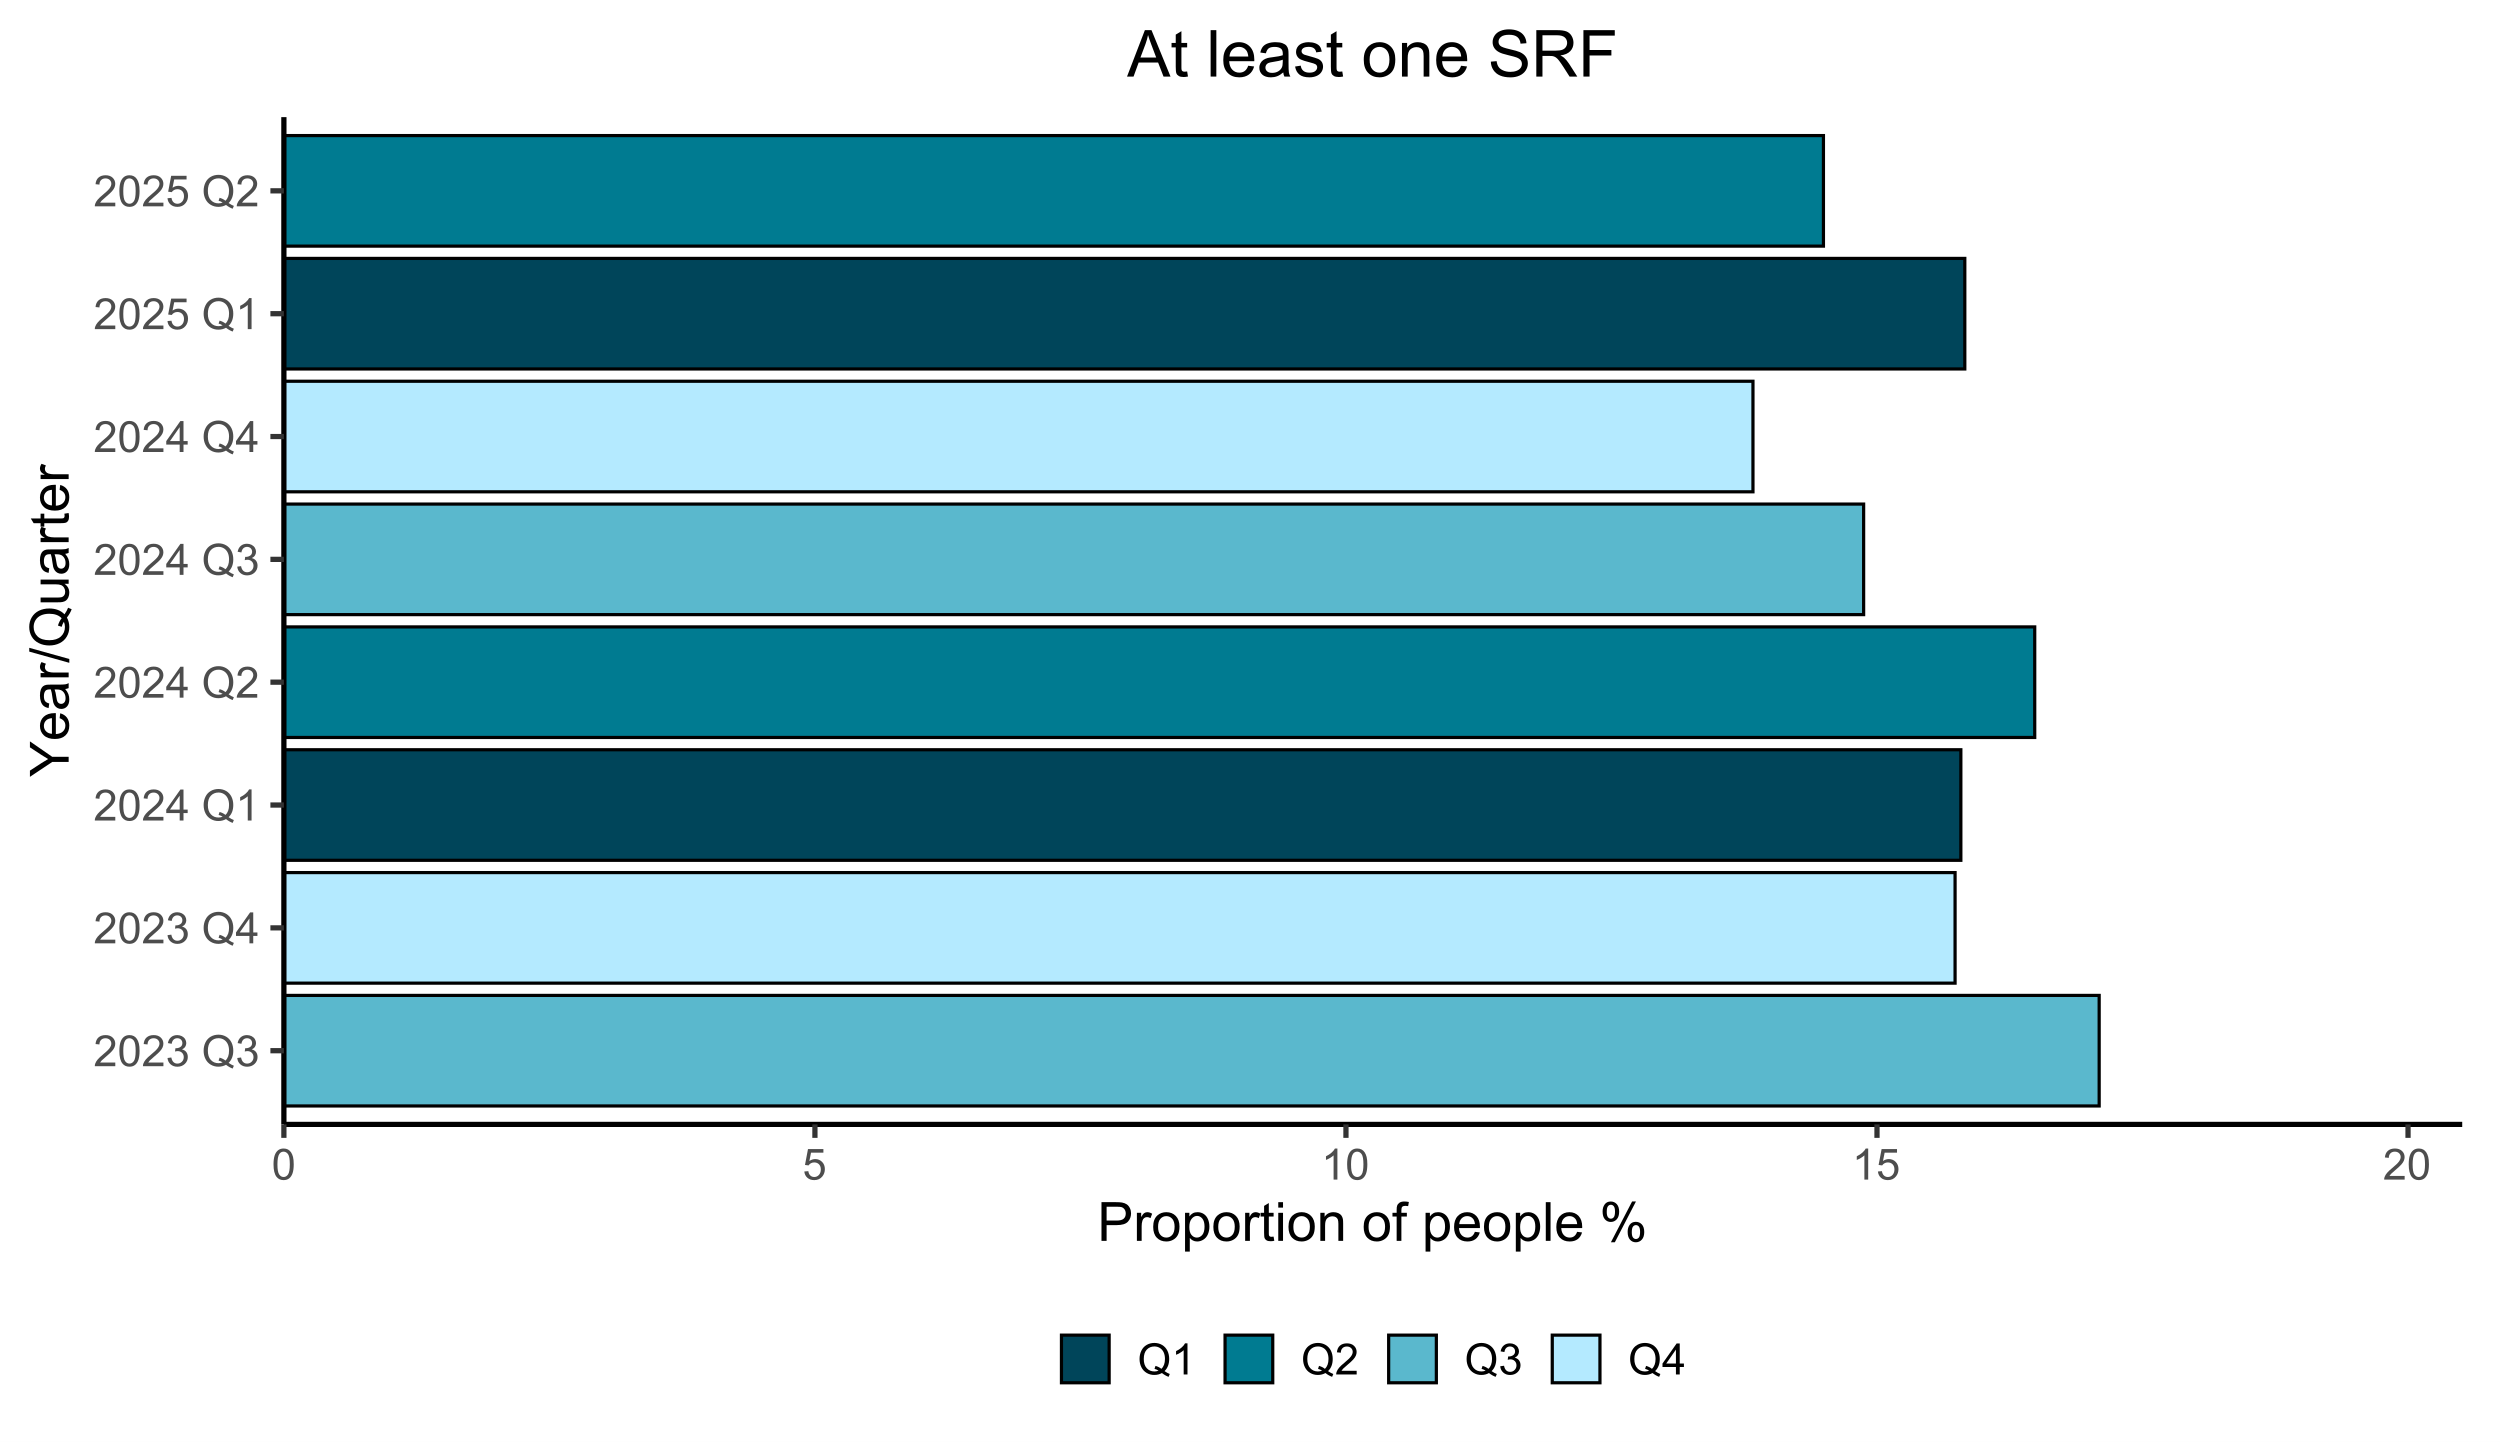 <svg width="560" height="323" xmlns="http://www.w3.org/2000/svg" xmlns:xlink="http://www.w3.org/1999/xlink" xml:space="preserve" overflow="hidden"><rect width="100%" height="100%" fill="#808080" stroke="none"/><g><path d="M0 0 559.698 0 559.698 322.903 0 322.903Z" fill="#FFFFFF" transform="matrix(1.001 0 0 1 0 0.049)"/><path d="M0 0 559.698 0 559.698 322.903 0 322.903Z" fill="#FFFFFF" transform="matrix(1.001 0 0 1 0 0.049)"/><path d="M0 322.903 559.698 322.903 559.698 0 0 0Z" stroke="#FFFFFF" stroke-width="1.175" stroke-linecap="round" stroke-linejoin="round" stroke-miterlimit="10" fill="none" transform="matrix(1.001 0 0 1 0 0.049)"/><g><path d="M63.527 251.816 550.987 251.816 550.987 26.194 63.527 26.194Z" fill="#FFFFFF" transform="matrix(1.001 0 0 1 0 0.049)"/></g><g><path d="M63.527 247.688 469.744 247.688 469.744 222.923 63.527 222.923Z" fill="#5AB8CD" transform="matrix(1.001 0 0 1 0 0.049)"/></g><g><path d="M63.527 247.688 469.744 247.688 469.744 222.923 63.527 222.923Z" stroke="#000000" stroke-width="0.718" stroke-miterlimit="10" fill="none" transform="matrix(1.001 0 0 1 0 0.049)"/></g><g><path d="M63.527 220.175 437.498 220.175 437.498 195.41 63.527 195.41Z" fill="#B4EAFF" transform="matrix(1.001 0 0 1 0 0.049)"/></g><g><path d="M63.527 220.175 437.498 220.175 437.498 195.41 63.527 195.41Z" stroke="#000000" stroke-width="0.718" stroke-miterlimit="10" fill="none" transform="matrix(1.001 0 0 1 0 0.049)"/></g><g><path d="M63.527 192.659 438.791 192.659 438.791 167.895 63.527 167.895Z" stroke="#000000" stroke-width="0.718" stroke-miterlimit="10" fill="#00455A" transform="matrix(1.001 0 0 1 0 0.049)"/></g><g><path d="M63.527 165.144 455.323 165.144 455.323 140.379 63.527 140.379Z" fill="#007B91" transform="matrix(1.001 0 0 1 0 0.049)"/></g><g><path d="M63.527 165.144 455.323 165.144 455.323 140.379 63.527 140.379Z" stroke="#000000" stroke-width="0.718" stroke-miterlimit="10" fill="none" transform="matrix(1.001 0 0 1 0 0.049)"/></g><g><path d="M63.527 137.628 417.038 137.628 417.038 112.864 63.527 112.864Z" fill="#5AB8CD" transform="matrix(1.001 0 0 1 0 0.049)"/></g><g><path d="M63.527 137.628 417.038 137.628 417.038 112.864 63.527 112.864Z" stroke="#000000" stroke-width="0.718" stroke-miterlimit="10" fill="none" transform="matrix(1.001 0 0 1 0 0.049)"/></g><g><path d="M63.527 110.115 392.271 110.115 392.271 85.351 63.527 85.351Z" fill="#B4EAFF" transform="matrix(1.001 0 0 1 0 0.049)"/></g><g><path d="M63.527 110.115 392.271 110.115 392.271 85.351 63.527 85.351Z" stroke="#000000" stroke-width="0.718" stroke-miterlimit="10" fill="none" transform="matrix(1.001 0 0 1 0 0.049)"/></g><g><path d="M63.527 82.599 439.677 82.599 439.677 57.835 63.527 57.835Z" fill="#00455A" transform="matrix(1.001 0 0 1 0 0.049)"/></g><g><path d="M63.527 82.599 439.677 82.599 439.677 57.835 63.527 57.835Z" stroke="#000000" stroke-width="0.718" stroke-miterlimit="10" fill="none" transform="matrix(1.001 0 0 1 0 0.049)"/></g><g><path d="M63.527 55.084 408.043 55.084 408.043 30.32 63.527 30.32Z" fill="#007B91" transform="matrix(1.001 0 0 1 0 0.049)"/></g><g><path d="M63.527 55.084 408.043 55.084 408.043 30.32 63.527 30.32Z" stroke="#000000" stroke-width="0.718" stroke-miterlimit="10" fill="none" transform="matrix(1.001 0 0 1 0 0.049)"/></g><path d="M63.527 251.816 63.527 26.194" stroke="#000000" stroke-width="1.175" stroke-linejoin="round" stroke-miterlimit="10" fill="none" transform="matrix(1.001 0 0 1 0 0.049)"/><path d="M4.877-0.817 4.877 0 0.294 0C0.286-0.205 0.318-0.402 0.392-0.591 0.507-0.901 0.694-1.209 0.951-1.514 1.206-1.816 1.579-2.165 2.068-2.565 2.82-3.18 3.329-3.668 3.595-4.031 3.858-4.391 3.989-4.733 3.992-5.056 3.989-5.392 3.868-5.676 3.629-5.91 3.387-6.139 3.072-6.254 2.686-6.257 2.273-6.254 1.947-6.133 1.703-5.889 1.456-5.642 1.33-5.3 1.33-4.867L0.455-4.956C0.512-5.608 0.738-6.107 1.13-6.449 1.519-6.79 2.044-6.961 2.707-6.964 3.369-6.961 3.894-6.777 4.283-6.409 4.67-6.039 4.864-5.581 4.867-5.037 4.864-4.759 4.806-4.486 4.696-4.22 4.58-3.95 4.394-3.666 4.131-3.371 3.868-3.072 3.429-2.667 2.82-2.152 2.305-1.721 1.976-1.43 1.834-1.28 1.687-1.125 1.569-0.97 1.477-0.817Z" fill="#4D4D4D" transform="matrix(1.001 0 0 1 20.944 238.823)"/><path d="M0.402-3.419C0.402-4.236 0.486-4.896 0.654-5.397 0.822-5.897 1.072-6.283 1.406-6.556 1.737-6.824 2.155-6.961 2.662-6.964 3.032-6.961 3.361-6.885 3.642-6.738 3.921-6.585 4.152-6.37 4.336-6.089 4.52-5.805 4.662-5.461 4.767-5.059 4.869-4.651 4.922-4.105 4.924-3.419 4.922-2.604 4.838-1.947 4.672-1.448 4.504-0.946 4.254-0.56 3.923-0.289 3.587-0.016 3.166 0.118 2.662 0.118 1.992 0.118 1.469-0.121 1.088-0.602 0.631-1.177 0.402-2.115 0.402-3.419ZM1.277-3.419C1.277-2.278 1.409-1.521 1.677-1.146 1.939-0.767 2.268-0.578 2.662-0.581 3.051-0.578 3.382-0.767 3.65-1.148 3.915-1.524 4.047-2.281 4.049-3.419 4.047-4.559 3.915-5.319 3.65-5.694 3.382-6.068 3.048-6.254 2.654-6.257 2.26-6.254 1.947-6.089 1.716-5.76 1.422-5.334 1.277-4.554 1.277-3.419Z" fill="#4D4D4D" transform="matrix(1.001 0 0 1 26.335 238.823)"/><path d="M4.877-0.817 4.877 0 0.294 0C0.286-0.205 0.318-0.402 0.392-0.591 0.507-0.901 0.694-1.209 0.951-1.514 1.206-1.816 1.579-2.165 2.068-2.565 2.82-3.18 3.329-3.668 3.595-4.031 3.858-4.391 3.989-4.733 3.992-5.056 3.989-5.392 3.868-5.676 3.629-5.91 3.387-6.139 3.072-6.254 2.686-6.257 2.273-6.254 1.947-6.133 1.703-5.889 1.456-5.642 1.33-5.3 1.33-4.867L0.455-4.956C0.512-5.608 0.738-6.107 1.13-6.449 1.519-6.79 2.044-6.961 2.707-6.964 3.369-6.961 3.894-6.777 4.283-6.409 4.67-6.039 4.864-5.581 4.867-5.037 4.864-4.759 4.806-4.486 4.696-4.22 4.58-3.95 4.394-3.666 4.131-3.371 3.868-3.072 3.429-2.667 2.82-2.152 2.305-1.721 1.976-1.43 1.834-1.28 1.687-1.125 1.569-0.97 1.477-0.817Z" fill="#4D4D4D" transform="matrix(1.001 0 0 1 31.725 238.823)"/><path d="M0.407-1.832 1.259-1.945C1.353-1.458 1.521-1.112 1.758-0.899 1.992-0.686 2.276-0.578 2.615-0.581 3.014-0.578 3.353-0.717 3.629-0.996 3.905-1.272 4.044-1.616 4.044-2.029 4.044-2.418 3.915-2.741 3.661-2.996 3.403-3.248 3.077-3.374 2.686-3.377 2.523-3.374 2.323-3.343 2.086-3.282L2.181-4.031C2.234-4.023 2.281-4.021 2.318-4.021 2.68-4.021 3.006-4.115 3.295-4.304 3.584-4.494 3.729-4.785 3.731-5.179 3.729-5.489 3.624-5.747 3.413-5.955 3.203-6.157 2.93-6.259 2.596-6.262 2.263-6.259 1.987-6.154 1.768-5.949 1.545-5.739 1.403-5.429 1.343-5.014L0.491-5.166C0.594-5.734 0.83-6.175 1.201-6.491 1.569-6.803 2.029-6.961 2.578-6.964 2.956-6.961 3.303-6.88 3.624-6.719 3.939-6.554 4.183-6.333 4.354-6.054 4.52-5.773 4.604-5.474 4.607-5.161 4.604-4.859 4.522-4.585 4.365-4.341 4.202-4.094 3.965-3.9 3.653-3.755 4.06-3.658 4.378-3.461 4.607-3.166 4.833-2.867 4.946-2.494 4.948-2.047 4.946-1.44 4.725-0.928 4.286-0.507 3.842-0.087 3.285 0.121 2.612 0.124 2 0.121 1.493-0.058 1.093-0.42 0.688-0.78 0.46-1.251 0.407-1.832Z" fill="#4D4D4D" transform="matrix(1.001 0 0 1 37.115 238.823)"/><path d="M6.002-0.744C6.425-0.447 6.816-0.231 7.179-0.1L6.911 0.539C6.409 0.357 5.913 0.076 5.421-0.313 4.903-0.024 4.336 0.118 3.718 0.118 3.088 0.118 2.52-0.032 2.01-0.336 1.498-0.636 1.104-1.062 0.828-1.613 0.552-2.16 0.413-2.778 0.415-3.466 0.413-4.149 0.552-4.772 0.83-5.334 1.106-5.894 1.5-6.322 2.016-6.617 2.525-6.908 3.101-7.056 3.737-7.058 4.375-7.056 4.951-6.903 5.466-6.601 5.978-6.294 6.37-5.868 6.643-5.324 6.911-4.775 7.048-4.157 7.048-3.471 7.048-2.898 6.961-2.386 6.788-1.931 6.614-1.474 6.351-1.077 6.002-0.744ZM3.984-1.916C4.512-1.766 4.948-1.545 5.292-1.253 5.831-1.745 6.102-2.483 6.102-3.471 6.102-4.031 6.005-4.522 5.815-4.943 5.621-5.361 5.342-5.684 4.977-5.918 4.609-6.149 4.197-6.267 3.742-6.267 3.053-6.267 2.486-6.031 2.037-5.563 1.585-5.093 1.359-4.394 1.361-3.466 1.359-2.562 1.582-1.871 2.031-1.39 2.475-0.907 3.046-0.665 3.742-0.667 4.068-0.665 4.378-0.728 4.67-0.851 4.381-1.035 4.078-1.167 3.76-1.248Z" fill="#4D4D4D" transform="matrix(1.001 0 0 1 45.199 238.823)"/><path d="M0.407-1.832 1.259-1.945C1.353-1.458 1.521-1.112 1.758-0.899 1.992-0.686 2.276-0.578 2.615-0.581 3.014-0.578 3.353-0.717 3.629-0.996 3.905-1.272 4.044-1.616 4.044-2.029 4.044-2.418 3.915-2.741 3.661-2.996 3.403-3.248 3.077-3.374 2.686-3.377 2.523-3.374 2.323-3.343 2.086-3.282L2.181-4.031C2.234-4.023 2.281-4.021 2.318-4.021 2.68-4.021 3.006-4.115 3.295-4.304 3.584-4.494 3.729-4.785 3.731-5.179 3.729-5.489 3.624-5.747 3.413-5.955 3.203-6.157 2.93-6.259 2.596-6.262 2.263-6.259 1.987-6.154 1.768-5.949 1.545-5.739 1.403-5.429 1.343-5.014L0.491-5.166C0.594-5.734 0.83-6.175 1.201-6.491 1.569-6.803 2.029-6.961 2.578-6.964 2.956-6.961 3.303-6.88 3.624-6.719 3.939-6.554 4.183-6.333 4.354-6.054 4.52-5.773 4.604-5.474 4.607-5.161 4.604-4.859 4.522-4.585 4.365-4.341 4.202-4.094 3.965-3.9 3.653-3.755 4.06-3.658 4.378-3.461 4.607-3.166 4.833-2.867 4.946-2.494 4.948-2.047 4.946-1.44 4.725-0.928 4.286-0.507 3.842-0.087 3.285 0.121 2.612 0.124 2 0.121 1.493-0.058 1.093-0.42 0.688-0.78 0.46-1.251 0.407-1.832Z" fill="#4D4D4D" transform="matrix(1.001 0 0 1 52.738 238.823)"/><path d="M4.877-0.817 4.877 0 0.294 0C0.286-0.205 0.318-0.402 0.392-0.591 0.507-0.901 0.694-1.209 0.951-1.514 1.206-1.816 1.579-2.165 2.068-2.565 2.82-3.18 3.329-3.668 3.595-4.031 3.858-4.391 3.989-4.733 3.992-5.056 3.989-5.392 3.868-5.676 3.629-5.91 3.387-6.139 3.072-6.254 2.686-6.257 2.273-6.254 1.947-6.133 1.703-5.889 1.456-5.642 1.33-5.3 1.33-4.867L0.455-4.956C0.512-5.608 0.738-6.107 1.13-6.449 1.519-6.79 2.044-6.961 2.707-6.964 3.369-6.961 3.894-6.777 4.283-6.409 4.67-6.039 4.864-5.581 4.867-5.037 4.864-4.759 4.806-4.486 4.696-4.22 4.58-3.95 4.394-3.666 4.131-3.371 3.868-3.072 3.429-2.667 2.82-2.152 2.305-1.721 1.976-1.43 1.834-1.28 1.687-1.125 1.569-0.97 1.477-0.817Z" fill="#4D4D4D" transform="matrix(1.001 0 0 1 20.944 211.307)"/><path d="M0.402-3.419C0.402-4.236 0.486-4.896 0.654-5.397 0.822-5.897 1.072-6.283 1.406-6.556 1.737-6.824 2.155-6.961 2.662-6.964 3.032-6.961 3.361-6.885 3.642-6.738 3.921-6.585 4.152-6.37 4.336-6.089 4.52-5.805 4.662-5.461 4.767-5.059 4.869-4.651 4.922-4.105 4.924-3.419 4.922-2.604 4.838-1.947 4.672-1.448 4.504-0.946 4.254-0.56 3.923-0.289 3.587-0.016 3.166 0.118 2.662 0.118 1.992 0.118 1.469-0.121 1.088-0.602 0.631-1.177 0.402-2.115 0.402-3.419ZM1.277-3.419C1.277-2.278 1.409-1.521 1.677-1.146 1.939-0.767 2.268-0.578 2.662-0.581 3.051-0.578 3.382-0.767 3.65-1.148 3.915-1.524 4.047-2.281 4.049-3.419 4.047-4.559 3.915-5.319 3.65-5.694 3.382-6.068 3.048-6.254 2.654-6.257 2.26-6.254 1.947-6.089 1.716-5.76 1.422-5.334 1.277-4.554 1.277-3.419Z" fill="#4D4D4D" transform="matrix(1.001 0 0 1 26.335 211.307)"/><path d="M4.877-0.817 4.877 0 0.294 0C0.286-0.205 0.318-0.402 0.392-0.591 0.507-0.901 0.694-1.209 0.951-1.514 1.206-1.816 1.579-2.165 2.068-2.565 2.82-3.18 3.329-3.668 3.595-4.031 3.858-4.391 3.989-4.733 3.992-5.056 3.989-5.392 3.868-5.676 3.629-5.91 3.387-6.139 3.072-6.254 2.686-6.257 2.273-6.254 1.947-6.133 1.703-5.889 1.456-5.642 1.33-5.3 1.33-4.867L0.455-4.956C0.512-5.608 0.738-6.107 1.13-6.449 1.519-6.79 2.044-6.961 2.707-6.964 3.369-6.961 3.894-6.777 4.283-6.409 4.67-6.039 4.864-5.581 4.867-5.037 4.864-4.759 4.806-4.486 4.696-4.22 4.58-3.95 4.394-3.666 4.131-3.371 3.868-3.072 3.429-2.667 2.82-2.152 2.305-1.721 1.976-1.43 1.834-1.28 1.687-1.125 1.569-0.97 1.477-0.817Z" fill="#4D4D4D" transform="matrix(1.001 0 0 1 31.725 211.307)"/><path d="M0.407-1.832 1.259-1.945C1.353-1.458 1.521-1.112 1.758-0.899 1.992-0.686 2.276-0.578 2.615-0.581 3.014-0.578 3.353-0.717 3.629-0.996 3.905-1.272 4.044-1.616 4.044-2.029 4.044-2.418 3.915-2.741 3.661-2.996 3.403-3.248 3.077-3.374 2.686-3.377 2.523-3.374 2.323-3.343 2.086-3.282L2.181-4.031C2.234-4.023 2.281-4.021 2.318-4.021 2.68-4.021 3.006-4.115 3.295-4.304 3.584-4.494 3.729-4.785 3.731-5.179 3.729-5.489 3.624-5.747 3.413-5.955 3.203-6.157 2.93-6.259 2.596-6.262 2.263-6.259 1.987-6.154 1.768-5.949 1.545-5.739 1.403-5.429 1.343-5.014L0.491-5.166C0.594-5.734 0.83-6.175 1.201-6.491 1.569-6.803 2.029-6.961 2.578-6.964 2.956-6.961 3.303-6.88 3.624-6.719 3.939-6.554 4.183-6.333 4.354-6.054 4.52-5.773 4.604-5.474 4.607-5.161 4.604-4.859 4.522-4.585 4.365-4.341 4.202-4.094 3.965-3.9 3.653-3.755 4.06-3.658 4.378-3.461 4.607-3.166 4.833-2.867 4.946-2.494 4.948-2.047 4.946-1.44 4.725-0.928 4.286-0.507 3.842-0.087 3.285 0.121 2.612 0.124 2 0.121 1.493-0.058 1.093-0.42 0.688-0.78 0.46-1.251 0.407-1.832Z" fill="#4D4D4D" transform="matrix(1.001 0 0 1 37.115 211.307)"/><path d="M6.002-0.744C6.425-0.447 6.816-0.231 7.179-0.1L6.911 0.539C6.409 0.357 5.913 0.076 5.421-0.313 4.903-0.024 4.336 0.118 3.718 0.118 3.088 0.118 2.52-0.032 2.01-0.336 1.498-0.636 1.104-1.062 0.828-1.613 0.552-2.16 0.413-2.778 0.415-3.466 0.413-4.149 0.552-4.772 0.83-5.334 1.106-5.894 1.5-6.322 2.016-6.617 2.525-6.908 3.101-7.056 3.737-7.058 4.375-7.056 4.951-6.903 5.466-6.601 5.978-6.294 6.37-5.868 6.643-5.324 6.911-4.775 7.048-4.157 7.048-3.471 7.048-2.898 6.961-2.386 6.788-1.931 6.614-1.474 6.351-1.077 6.002-0.744ZM3.984-1.916C4.512-1.766 4.948-1.545 5.292-1.253 5.831-1.745 6.102-2.483 6.102-3.471 6.102-4.031 6.005-4.522 5.815-4.943 5.621-5.361 5.342-5.684 4.977-5.918 4.609-6.149 4.197-6.267 3.742-6.267 3.053-6.267 2.486-6.031 2.037-5.563 1.585-5.093 1.359-4.394 1.361-3.466 1.359-2.562 1.582-1.871 2.031-1.39 2.475-0.907 3.046-0.665 3.742-0.667 4.068-0.665 4.378-0.728 4.67-0.851 4.381-1.035 4.078-1.167 3.76-1.248Z" fill="#4D4D4D" transform="matrix(1.001 0 0 1 45.199 211.307)"/><path d="M3.132 0 3.132-1.661 0.124-1.661 0.124-2.441 3.287-6.935 3.984-6.935 3.984-2.441 4.919-2.441 4.919-1.661 3.984-1.661 3.984 0ZM3.132-2.441 3.132-5.568 0.959-2.441Z" fill="#4D4D4D" transform="matrix(1.001 0 0 1 52.738 211.307)"/><path d="M4.877-0.817 4.877 0 0.294 0C0.286-0.205 0.318-0.402 0.392-0.591 0.507-0.901 0.694-1.209 0.951-1.514 1.206-1.816 1.579-2.165 2.068-2.565 2.82-3.18 3.329-3.668 3.595-4.031 3.858-4.391 3.989-4.733 3.992-5.056 3.989-5.392 3.868-5.676 3.629-5.91 3.387-6.139 3.072-6.254 2.686-6.257 2.273-6.254 1.947-6.133 1.703-5.889 1.456-5.642 1.33-5.3 1.33-4.867L0.455-4.956C0.512-5.608 0.738-6.107 1.13-6.449 1.519-6.79 2.044-6.961 2.707-6.964 3.369-6.961 3.894-6.777 4.283-6.409 4.67-6.039 4.864-5.581 4.867-5.037 4.864-4.759 4.806-4.486 4.696-4.22 4.58-3.95 4.394-3.666 4.131-3.371 3.868-3.072 3.429-2.667 2.82-2.152 2.305-1.721 1.976-1.43 1.834-1.28 1.687-1.125 1.569-0.97 1.477-0.817Z" fill="#4D4D4D" transform="matrix(1.001 0 0 1 20.944 183.792)"/><path d="M0.402-3.419C0.402-4.236 0.486-4.896 0.654-5.397 0.822-5.897 1.072-6.283 1.406-6.556 1.737-6.824 2.155-6.961 2.662-6.964 3.032-6.961 3.361-6.885 3.642-6.738 3.921-6.585 4.152-6.37 4.336-6.089 4.52-5.805 4.662-5.461 4.767-5.059 4.869-4.651 4.922-4.105 4.924-3.419 4.922-2.604 4.838-1.947 4.672-1.448 4.504-0.946 4.254-0.56 3.923-0.289 3.587-0.016 3.166 0.118 2.662 0.118 1.992 0.118 1.469-0.121 1.088-0.602 0.631-1.177 0.402-2.115 0.402-3.419ZM1.277-3.419C1.277-2.278 1.409-1.521 1.677-1.146 1.939-0.767 2.268-0.578 2.662-0.581 3.051-0.578 3.382-0.767 3.65-1.148 3.915-1.524 4.047-2.281 4.049-3.419 4.047-4.559 3.915-5.319 3.65-5.694 3.382-6.068 3.048-6.254 2.654-6.257 2.26-6.254 1.947-6.089 1.716-5.76 1.422-5.334 1.277-4.554 1.277-3.419Z" fill="#4D4D4D" transform="matrix(1.001 0 0 1 26.335 183.792)"/><path d="M4.877-0.817 4.877 0 0.294 0C0.286-0.205 0.318-0.402 0.392-0.591 0.507-0.901 0.694-1.209 0.951-1.514 1.206-1.816 1.579-2.165 2.068-2.565 2.82-3.18 3.329-3.668 3.595-4.031 3.858-4.391 3.989-4.733 3.992-5.056 3.989-5.392 3.868-5.676 3.629-5.91 3.387-6.139 3.072-6.254 2.686-6.257 2.273-6.254 1.947-6.133 1.703-5.889 1.456-5.642 1.33-5.3 1.33-4.867L0.455-4.956C0.512-5.608 0.738-6.107 1.13-6.449 1.519-6.79 2.044-6.961 2.707-6.964 3.369-6.961 3.894-6.777 4.283-6.409 4.67-6.039 4.864-5.581 4.867-5.037 4.864-4.759 4.806-4.486 4.696-4.22 4.58-3.95 4.394-3.666 4.131-3.371 3.868-3.072 3.429-2.667 2.82-2.152 2.305-1.721 1.976-1.43 1.834-1.28 1.687-1.125 1.569-0.97 1.477-0.817Z" fill="#4D4D4D" transform="matrix(1.001 0 0 1 31.725 183.792)"/><path d="M3.132 0 3.132-1.661 0.124-1.661 0.124-2.441 3.287-6.935 3.984-6.935 3.984-2.441 4.919-2.441 4.919-1.661 3.984-1.661 3.984 0ZM3.132-2.441 3.132-5.568 0.959-2.441Z" fill="#4D4D4D" transform="matrix(1.001 0 0 1 37.115 183.792)"/><path d="M6.002-0.744C6.425-0.447 6.816-0.231 7.179-0.1L6.911 0.539C6.409 0.357 5.913 0.076 5.421-0.313 4.903-0.024 4.336 0.118 3.718 0.118 3.088 0.118 2.52-0.032 2.01-0.336 1.498-0.636 1.104-1.062 0.828-1.613 0.552-2.16 0.413-2.778 0.415-3.466 0.413-4.149 0.552-4.772 0.83-5.334 1.106-5.894 1.5-6.322 2.016-6.617 2.525-6.908 3.101-7.056 3.737-7.058 4.375-7.056 4.951-6.903 5.466-6.601 5.978-6.294 6.37-5.868 6.643-5.324 6.911-4.775 7.048-4.157 7.048-3.471 7.048-2.898 6.961-2.386 6.788-1.931 6.614-1.474 6.351-1.077 6.002-0.744ZM3.984-1.916C4.512-1.766 4.948-1.545 5.292-1.253 5.831-1.745 6.102-2.483 6.102-3.471 6.102-4.031 6.005-4.522 5.815-4.943 5.621-5.361 5.342-5.684 4.977-5.918 4.609-6.149 4.197-6.267 3.742-6.267 3.053-6.267 2.486-6.031 2.037-5.563 1.585-5.093 1.359-4.394 1.361-3.466 1.359-2.562 1.582-1.871 2.031-1.39 2.475-0.907 3.046-0.665 3.742-0.667 4.068-0.665 4.378-0.728 4.67-0.851 4.381-1.035 4.078-1.167 3.76-1.248Z" fill="#4D4D4D" transform="matrix(1.001 0 0 1 45.199 183.792)"/><path d="M3.608 0 2.757 0 2.757-5.426C2.549-5.229 2.281-5.032 1.95-4.838 1.616-4.641 1.317-4.496 1.054-4.399L1.054-5.221C1.527-5.445 1.945-5.715 2.302-6.036 2.659-6.351 2.912-6.661 3.061-6.964L3.608-6.964Z" fill="#4D4D4D" transform="matrix(1.001 0 0 1 52.738 183.792)"/><path d="M4.877-0.817 4.877 0 0.294 0C0.286-0.205 0.318-0.402 0.392-0.591 0.507-0.901 0.694-1.209 0.951-1.514 1.206-1.816 1.579-2.165 2.068-2.565 2.82-3.18 3.329-3.668 3.595-4.031 3.858-4.391 3.989-4.733 3.992-5.056 3.989-5.392 3.868-5.676 3.629-5.91 3.387-6.139 3.072-6.254 2.686-6.257 2.273-6.254 1.947-6.133 1.703-5.889 1.456-5.642 1.33-5.3 1.33-4.867L0.455-4.956C0.512-5.608 0.738-6.107 1.13-6.449 1.519-6.79 2.044-6.961 2.707-6.964 3.369-6.961 3.894-6.777 4.283-6.409 4.67-6.039 4.864-5.581 4.867-5.037 4.864-4.759 4.806-4.486 4.696-4.22 4.58-3.95 4.394-3.666 4.131-3.371 3.868-3.072 3.429-2.667 2.82-2.152 2.305-1.721 1.976-1.43 1.834-1.28 1.687-1.125 1.569-0.97 1.477-0.817Z" fill="#4D4D4D" transform="matrix(1.001 0 0 1 20.944 156.279)"/><path d="M0.402-3.419C0.402-4.236 0.486-4.896 0.654-5.397 0.822-5.897 1.072-6.283 1.406-6.556 1.737-6.824 2.155-6.961 2.662-6.964 3.032-6.961 3.361-6.885 3.642-6.738 3.921-6.585 4.152-6.37 4.336-6.089 4.52-5.805 4.662-5.461 4.767-5.059 4.869-4.651 4.922-4.105 4.924-3.419 4.922-2.604 4.838-1.947 4.672-1.448 4.504-0.946 4.254-0.56 3.923-0.289 3.587-0.016 3.166 0.118 2.662 0.118 1.992 0.118 1.469-0.121 1.088-0.602 0.631-1.177 0.402-2.115 0.402-3.419ZM1.277-3.419C1.277-2.278 1.409-1.521 1.677-1.146 1.939-0.767 2.268-0.578 2.662-0.581 3.051-0.578 3.382-0.767 3.65-1.148 3.915-1.524 4.047-2.281 4.049-3.419 4.047-4.559 3.915-5.319 3.65-5.694 3.382-6.068 3.048-6.254 2.654-6.257 2.26-6.254 1.947-6.089 1.716-5.76 1.422-5.334 1.277-4.554 1.277-3.419Z" fill="#4D4D4D" transform="matrix(1.001 0 0 1 26.335 156.279)"/><path d="M4.877-0.817 4.877 0 0.294 0C0.286-0.205 0.318-0.402 0.392-0.591 0.507-0.901 0.694-1.209 0.951-1.514 1.206-1.816 1.579-2.165 2.068-2.565 2.82-3.18 3.329-3.668 3.595-4.031 3.858-4.391 3.989-4.733 3.992-5.056 3.989-5.392 3.868-5.676 3.629-5.91 3.387-6.139 3.072-6.254 2.686-6.257 2.273-6.254 1.947-6.133 1.703-5.889 1.456-5.642 1.33-5.3 1.33-4.867L0.455-4.956C0.512-5.608 0.738-6.107 1.13-6.449 1.519-6.79 2.044-6.961 2.707-6.964 3.369-6.961 3.894-6.777 4.283-6.409 4.67-6.039 4.864-5.581 4.867-5.037 4.864-4.759 4.806-4.486 4.696-4.22 4.58-3.95 4.394-3.666 4.131-3.371 3.868-3.072 3.429-2.667 2.82-2.152 2.305-1.721 1.976-1.43 1.834-1.28 1.687-1.125 1.569-0.97 1.477-0.817Z" fill="#4D4D4D" transform="matrix(1.001 0 0 1 31.725 156.279)"/><path d="M3.132 0 3.132-1.661 0.124-1.661 0.124-2.441 3.287-6.935 3.984-6.935 3.984-2.441 4.919-2.441 4.919-1.661 3.984-1.661 3.984 0ZM3.132-2.441 3.132-5.568 0.959-2.441Z" fill="#4D4D4D" transform="matrix(1.001 0 0 1 37.115 156.279)"/><path d="M6.002-0.744C6.425-0.447 6.816-0.231 7.179-0.1L6.911 0.539C6.409 0.357 5.913 0.076 5.421-0.313 4.903-0.024 4.336 0.118 3.718 0.118 3.088 0.118 2.52-0.032 2.01-0.336 1.498-0.636 1.104-1.062 0.828-1.613 0.552-2.16 0.413-2.778 0.415-3.466 0.413-4.149 0.552-4.772 0.83-5.334 1.106-5.894 1.5-6.322 2.016-6.617 2.525-6.908 3.101-7.056 3.737-7.058 4.375-7.056 4.951-6.903 5.466-6.601 5.978-6.294 6.37-5.868 6.643-5.324 6.911-4.775 7.048-4.157 7.048-3.471 7.048-2.898 6.961-2.386 6.788-1.931 6.614-1.474 6.351-1.077 6.002-0.744ZM3.984-1.916C4.512-1.766 4.948-1.545 5.292-1.253 5.831-1.745 6.102-2.483 6.102-3.471 6.102-4.031 6.005-4.522 5.815-4.943 5.621-5.361 5.342-5.684 4.977-5.918 4.609-6.149 4.197-6.267 3.742-6.267 3.053-6.267 2.486-6.031 2.037-5.563 1.585-5.093 1.359-4.394 1.361-3.466 1.359-2.562 1.582-1.871 2.031-1.39 2.475-0.907 3.046-0.665 3.742-0.667 4.068-0.665 4.378-0.728 4.67-0.851 4.381-1.035 4.078-1.167 3.76-1.248Z" fill="#4D4D4D" transform="matrix(1.001 0 0 1 45.199 156.279)"/><path d="M4.877-0.817 4.877 0 0.294 0C0.286-0.205 0.318-0.402 0.392-0.591 0.507-0.901 0.694-1.209 0.951-1.514 1.206-1.816 1.579-2.165 2.068-2.565 2.82-3.18 3.329-3.668 3.595-4.031 3.858-4.391 3.989-4.733 3.992-5.056 3.989-5.392 3.868-5.676 3.629-5.91 3.387-6.139 3.072-6.254 2.686-6.257 2.273-6.254 1.947-6.133 1.703-5.889 1.456-5.642 1.33-5.3 1.33-4.867L0.455-4.956C0.512-5.608 0.738-6.107 1.13-6.449 1.519-6.79 2.044-6.961 2.707-6.964 3.369-6.961 3.894-6.777 4.283-6.409 4.67-6.039 4.864-5.581 4.867-5.037 4.864-4.759 4.806-4.486 4.696-4.22 4.58-3.95 4.394-3.666 4.131-3.371 3.868-3.072 3.429-2.667 2.82-2.152 2.305-1.721 1.976-1.43 1.834-1.28 1.687-1.125 1.569-0.97 1.477-0.817Z" fill="#4D4D4D" transform="matrix(1.001 0 0 1 52.738 156.279)"/><path d="M4.877-0.817 4.877 0 0.294 0C0.286-0.205 0.318-0.402 0.392-0.591 0.507-0.901 0.694-1.209 0.951-1.514 1.206-1.816 1.579-2.165 2.068-2.565 2.82-3.18 3.329-3.668 3.595-4.031 3.858-4.391 3.989-4.733 3.992-5.056 3.989-5.392 3.868-5.676 3.629-5.91 3.387-6.139 3.072-6.254 2.686-6.257 2.273-6.254 1.947-6.133 1.703-5.889 1.456-5.642 1.33-5.3 1.33-4.867L0.455-4.956C0.512-5.608 0.738-6.107 1.13-6.449 1.519-6.79 2.044-6.961 2.707-6.964 3.369-6.961 3.894-6.777 4.283-6.409 4.67-6.039 4.864-5.581 4.867-5.037 4.864-4.759 4.806-4.486 4.696-4.22 4.58-3.95 4.394-3.666 4.131-3.371 3.868-3.072 3.429-2.667 2.82-2.152 2.305-1.721 1.976-1.43 1.834-1.28 1.687-1.125 1.569-0.97 1.477-0.817Z" fill="#4D4D4D" transform="matrix(1.001 0 0 1 20.944 128.763)"/><path d="M0.402-3.419C0.402-4.236 0.486-4.896 0.654-5.397 0.822-5.897 1.072-6.283 1.406-6.556 1.737-6.824 2.155-6.961 2.662-6.964 3.032-6.961 3.361-6.885 3.642-6.738 3.921-6.585 4.152-6.37 4.336-6.089 4.52-5.805 4.662-5.461 4.767-5.059 4.869-4.651 4.922-4.105 4.924-3.419 4.922-2.604 4.838-1.947 4.672-1.448 4.504-0.946 4.254-0.56 3.923-0.289 3.587-0.016 3.166 0.118 2.662 0.118 1.992 0.118 1.469-0.121 1.088-0.602 0.631-1.177 0.402-2.115 0.402-3.419ZM1.277-3.419C1.277-2.278 1.409-1.521 1.677-1.146 1.939-0.767 2.268-0.578 2.662-0.581 3.051-0.578 3.382-0.767 3.65-1.148 3.915-1.524 4.047-2.281 4.049-3.419 4.047-4.559 3.915-5.319 3.65-5.694 3.382-6.068 3.048-6.254 2.654-6.257 2.26-6.254 1.947-6.089 1.716-5.76 1.422-5.334 1.277-4.554 1.277-3.419Z" fill="#4D4D4D" transform="matrix(1.001 0 0 1 26.335 128.763)"/><path d="M4.877-0.817 4.877 0 0.294 0C0.286-0.205 0.318-0.402 0.392-0.591 0.507-0.901 0.694-1.209 0.951-1.514 1.206-1.816 1.579-2.165 2.068-2.565 2.82-3.18 3.329-3.668 3.595-4.031 3.858-4.391 3.989-4.733 3.992-5.056 3.989-5.392 3.868-5.676 3.629-5.91 3.387-6.139 3.072-6.254 2.686-6.257 2.273-6.254 1.947-6.133 1.703-5.889 1.456-5.642 1.33-5.3 1.33-4.867L0.455-4.956C0.512-5.608 0.738-6.107 1.13-6.449 1.519-6.79 2.044-6.961 2.707-6.964 3.369-6.961 3.894-6.777 4.283-6.409 4.67-6.039 4.864-5.581 4.867-5.037 4.864-4.759 4.806-4.486 4.696-4.22 4.58-3.95 4.394-3.666 4.131-3.371 3.868-3.072 3.429-2.667 2.82-2.152 2.305-1.721 1.976-1.43 1.834-1.28 1.687-1.125 1.569-0.97 1.477-0.817Z" fill="#4D4D4D" transform="matrix(1.001 0 0 1 31.725 128.763)"/><path d="M3.132 0 3.132-1.661 0.124-1.661 0.124-2.441 3.287-6.935 3.984-6.935 3.984-2.441 4.919-2.441 4.919-1.661 3.984-1.661 3.984 0ZM3.132-2.441 3.132-5.568 0.959-2.441Z" fill="#4D4D4D" transform="matrix(1.001 0 0 1 37.115 128.763)"/><path d="M6.002-0.744C6.425-0.447 6.816-0.231 7.179-0.1L6.911 0.539C6.409 0.357 5.913 0.076 5.421-0.313 4.903-0.024 4.336 0.118 3.718 0.118 3.088 0.118 2.52-0.032 2.01-0.336 1.498-0.636 1.104-1.062 0.828-1.613 0.552-2.16 0.413-2.778 0.415-3.466 0.413-4.149 0.552-4.772 0.83-5.334 1.106-5.894 1.5-6.322 2.016-6.617 2.525-6.908 3.101-7.056 3.737-7.058 4.375-7.056 4.951-6.903 5.466-6.601 5.978-6.294 6.37-5.868 6.643-5.324 6.911-4.775 7.048-4.157 7.048-3.471 7.048-2.898 6.961-2.386 6.788-1.931 6.614-1.474 6.351-1.077 6.002-0.744ZM3.984-1.916C4.512-1.766 4.948-1.545 5.292-1.253 5.831-1.745 6.102-2.483 6.102-3.471 6.102-4.031 6.005-4.522 5.815-4.943 5.621-5.361 5.342-5.684 4.977-5.918 4.609-6.149 4.197-6.267 3.742-6.267 3.053-6.267 2.486-6.031 2.037-5.563 1.585-5.093 1.359-4.394 1.361-3.466 1.359-2.562 1.582-1.871 2.031-1.39 2.475-0.907 3.046-0.665 3.742-0.667 4.068-0.665 4.378-0.728 4.67-0.851 4.381-1.035 4.078-1.167 3.76-1.248Z" fill="#4D4D4D" transform="matrix(1.001 0 0 1 45.199 128.763)"/><path d="M0.407-1.832 1.259-1.945C1.353-1.458 1.521-1.112 1.758-0.899 1.992-0.686 2.276-0.578 2.615-0.581 3.014-0.578 3.353-0.717 3.629-0.996 3.905-1.272 4.044-1.616 4.044-2.029 4.044-2.418 3.915-2.741 3.661-2.996 3.403-3.248 3.077-3.374 2.686-3.377 2.523-3.374 2.323-3.343 2.086-3.282L2.181-4.031C2.234-4.023 2.281-4.021 2.318-4.021 2.68-4.021 3.006-4.115 3.295-4.304 3.584-4.494 3.729-4.785 3.731-5.179 3.729-5.489 3.624-5.747 3.413-5.955 3.203-6.157 2.93-6.259 2.596-6.262 2.263-6.259 1.987-6.154 1.768-5.949 1.545-5.739 1.403-5.429 1.343-5.014L0.491-5.166C0.594-5.734 0.83-6.175 1.201-6.491 1.569-6.803 2.029-6.961 2.578-6.964 2.956-6.961 3.303-6.88 3.624-6.719 3.939-6.554 4.183-6.333 4.354-6.054 4.52-5.773 4.604-5.474 4.607-5.161 4.604-4.859 4.522-4.585 4.365-4.341 4.202-4.094 3.965-3.9 3.653-3.755 4.06-3.658 4.378-3.461 4.607-3.166 4.833-2.867 4.946-2.494 4.948-2.047 4.946-1.44 4.725-0.928 4.286-0.507 3.842-0.087 3.285 0.121 2.612 0.124 2 0.121 1.493-0.058 1.093-0.42 0.688-0.78 0.46-1.251 0.407-1.832Z" fill="#4D4D4D" transform="matrix(1.001 0 0 1 52.738 128.763)"/><path d="M4.877-0.817 4.877 0 0.294 0C0.286-0.205 0.318-0.402 0.392-0.591 0.507-0.901 0.694-1.209 0.951-1.514 1.206-1.816 1.579-2.165 2.068-2.565 2.82-3.18 3.329-3.668 3.595-4.031 3.858-4.391 3.989-4.733 3.992-5.056 3.989-5.392 3.868-5.676 3.629-5.91 3.387-6.139 3.072-6.254 2.686-6.257 2.273-6.254 1.947-6.133 1.703-5.889 1.456-5.642 1.33-5.3 1.33-4.867L0.455-4.956C0.512-5.608 0.738-6.107 1.13-6.449 1.519-6.79 2.044-6.961 2.707-6.964 3.369-6.961 3.894-6.777 4.283-6.409 4.67-6.039 4.864-5.581 4.867-5.037 4.864-4.759 4.806-4.486 4.696-4.22 4.58-3.95 4.394-3.666 4.131-3.371 3.868-3.072 3.429-2.667 2.82-2.152 2.305-1.721 1.976-1.43 1.834-1.28 1.687-1.125 1.569-0.97 1.477-0.817Z" fill="#4D4D4D" transform="matrix(1.001 0 0 1 20.944 101.247)"/><path d="M0.402-3.419C0.402-4.236 0.486-4.896 0.654-5.397 0.822-5.897 1.072-6.283 1.406-6.556 1.737-6.824 2.155-6.961 2.662-6.964 3.032-6.961 3.361-6.885 3.642-6.738 3.921-6.585 4.152-6.37 4.336-6.089 4.52-5.805 4.662-5.461 4.767-5.059 4.869-4.651 4.922-4.105 4.924-3.419 4.922-2.604 4.838-1.947 4.672-1.448 4.504-0.946 4.254-0.56 3.923-0.289 3.587-0.016 3.166 0.118 2.662 0.118 1.992 0.118 1.469-0.121 1.088-0.602 0.631-1.177 0.402-2.115 0.402-3.419ZM1.277-3.419C1.277-2.278 1.409-1.521 1.677-1.146 1.939-0.767 2.268-0.578 2.662-0.581 3.051-0.578 3.382-0.767 3.65-1.148 3.915-1.524 4.047-2.281 4.049-3.419 4.047-4.559 3.915-5.319 3.65-5.694 3.382-6.068 3.048-6.254 2.654-6.257 2.26-6.254 1.947-6.089 1.716-5.76 1.422-5.334 1.277-4.554 1.277-3.419Z" fill="#4D4D4D" transform="matrix(1.001 0 0 1 26.335 101.247)"/><path d="M4.877-0.817 4.877 0 0.294 0C0.286-0.205 0.318-0.402 0.392-0.591 0.507-0.901 0.694-1.209 0.951-1.514 1.206-1.816 1.579-2.165 2.068-2.565 2.82-3.18 3.329-3.668 3.595-4.031 3.858-4.391 3.989-4.733 3.992-5.056 3.989-5.392 3.868-5.676 3.629-5.91 3.387-6.139 3.072-6.254 2.686-6.257 2.273-6.254 1.947-6.133 1.703-5.889 1.456-5.642 1.33-5.3 1.33-4.867L0.455-4.956C0.512-5.608 0.738-6.107 1.13-6.449 1.519-6.79 2.044-6.961 2.707-6.964 3.369-6.961 3.894-6.777 4.283-6.409 4.67-6.039 4.864-5.581 4.867-5.037 4.864-4.759 4.806-4.486 4.696-4.22 4.58-3.95 4.394-3.666 4.131-3.371 3.868-3.072 3.429-2.667 2.82-2.152 2.305-1.721 1.976-1.43 1.834-1.28 1.687-1.125 1.569-0.97 1.477-0.817Z" fill="#4D4D4D" transform="matrix(1.001 0 0 1 31.725 101.247)"/><path d="M3.132 0 3.132-1.661 0.124-1.661 0.124-2.441 3.287-6.935 3.984-6.935 3.984-2.441 4.919-2.441 4.919-1.661 3.984-1.661 3.984 0ZM3.132-2.441 3.132-5.568 0.959-2.441Z" fill="#4D4D4D" transform="matrix(1.001 0 0 1 37.115 101.247)"/><path d="M6.002-0.744C6.425-0.447 6.816-0.231 7.179-0.1L6.911 0.539C6.409 0.357 5.913 0.076 5.421-0.313 4.903-0.024 4.336 0.118 3.718 0.118 3.088 0.118 2.52-0.032 2.01-0.336 1.498-0.636 1.104-1.062 0.828-1.613 0.552-2.16 0.413-2.778 0.415-3.466 0.413-4.149 0.552-4.772 0.83-5.334 1.106-5.894 1.5-6.322 2.016-6.617 2.525-6.908 3.101-7.056 3.737-7.058 4.375-7.056 4.951-6.903 5.466-6.601 5.978-6.294 6.37-5.868 6.643-5.324 6.911-4.775 7.048-4.157 7.048-3.471 7.048-2.898 6.961-2.386 6.788-1.931 6.614-1.474 6.351-1.077 6.002-0.744ZM3.984-1.916C4.512-1.766 4.948-1.545 5.292-1.253 5.831-1.745 6.102-2.483 6.102-3.471 6.102-4.031 6.005-4.522 5.815-4.943 5.621-5.361 5.342-5.684 4.977-5.918 4.609-6.149 4.197-6.267 3.742-6.267 3.053-6.267 2.486-6.031 2.037-5.563 1.585-5.093 1.359-4.394 1.361-3.466 1.359-2.562 1.582-1.871 2.031-1.39 2.475-0.907 3.046-0.665 3.742-0.667 4.068-0.665 4.378-0.728 4.67-0.851 4.381-1.035 4.078-1.167 3.76-1.248Z" fill="#4D4D4D" transform="matrix(1.001 0 0 1 45.199 101.247)"/><path d="M3.132 0 3.132-1.661 0.124-1.661 0.124-2.441 3.287-6.935 3.984-6.935 3.984-2.441 4.919-2.441 4.919-1.661 3.984-1.661 3.984 0ZM3.132-2.441 3.132-5.568 0.959-2.441Z" fill="#4D4D4D" transform="matrix(1.001 0 0 1 52.738 101.247)"/><path d="M4.877-0.817 4.877 0 0.294 0C0.286-0.205 0.318-0.402 0.392-0.591 0.507-0.901 0.694-1.209 0.951-1.514 1.206-1.816 1.579-2.165 2.068-2.565 2.82-3.18 3.329-3.668 3.595-4.031 3.858-4.391 3.989-4.733 3.992-5.056 3.989-5.392 3.868-5.676 3.629-5.91 3.387-6.139 3.072-6.254 2.686-6.257 2.273-6.254 1.947-6.133 1.703-5.889 1.456-5.642 1.33-5.3 1.33-4.867L0.455-4.956C0.512-5.608 0.738-6.107 1.13-6.449 1.519-6.79 2.044-6.961 2.707-6.964 3.369-6.961 3.894-6.777 4.283-6.409 4.67-6.039 4.864-5.581 4.867-5.037 4.864-4.759 4.806-4.486 4.696-4.22 4.58-3.95 4.394-3.666 4.131-3.371 3.868-3.072 3.429-2.667 2.82-2.152 2.305-1.721 1.976-1.43 1.834-1.28 1.687-1.125 1.569-0.97 1.477-0.817Z" fill="#4D4D4D" transform="matrix(1.001 0 0 1 20.944 73.732)"/><path d="M0.402-3.419C0.402-4.236 0.486-4.896 0.654-5.397 0.822-5.897 1.072-6.283 1.406-6.556 1.737-6.824 2.155-6.961 2.662-6.964 3.032-6.961 3.361-6.885 3.642-6.738 3.921-6.585 4.152-6.37 4.336-6.089 4.52-5.805 4.662-5.461 4.767-5.059 4.869-4.651 4.922-4.105 4.924-3.419 4.922-2.604 4.838-1.947 4.672-1.448 4.504-0.946 4.254-0.56 3.923-0.289 3.587-0.016 3.166 0.118 2.662 0.118 1.992 0.118 1.469-0.121 1.088-0.602 0.631-1.177 0.402-2.115 0.402-3.419ZM1.277-3.419C1.277-2.278 1.409-1.521 1.677-1.146 1.939-0.767 2.268-0.578 2.662-0.581 3.051-0.578 3.382-0.767 3.65-1.148 3.915-1.524 4.047-2.281 4.049-3.419 4.047-4.559 3.915-5.319 3.65-5.694 3.382-6.068 3.048-6.254 2.654-6.257 2.26-6.254 1.947-6.089 1.716-5.76 1.422-5.334 1.277-4.554 1.277-3.419Z" fill="#4D4D4D" transform="matrix(1.001 0 0 1 26.335 73.732)"/><path d="M4.877-0.817 4.877 0 0.294 0C0.286-0.205 0.318-0.402 0.392-0.591 0.507-0.901 0.694-1.209 0.951-1.514 1.206-1.816 1.579-2.165 2.068-2.565 2.82-3.18 3.329-3.668 3.595-4.031 3.858-4.391 3.989-4.733 3.992-5.056 3.989-5.392 3.868-5.676 3.629-5.91 3.387-6.139 3.072-6.254 2.686-6.257 2.273-6.254 1.947-6.133 1.703-5.889 1.456-5.642 1.33-5.3 1.33-4.867L0.455-4.956C0.512-5.608 0.738-6.107 1.13-6.449 1.519-6.79 2.044-6.961 2.707-6.964 3.369-6.961 3.894-6.777 4.283-6.409 4.67-6.039 4.864-5.581 4.867-5.037 4.864-4.759 4.806-4.486 4.696-4.22 4.58-3.95 4.394-3.666 4.131-3.371 3.868-3.072 3.429-2.667 2.82-2.152 2.305-1.721 1.976-1.43 1.834-1.28 1.687-1.125 1.569-0.97 1.477-0.817Z" fill="#4D4D4D" transform="matrix(1.001 0 0 1 31.725 73.732)"/><path d="M0.402-1.816 1.296-1.892C1.361-1.456 1.514-1.127 1.755-0.909 1.994-0.688 2.286-0.578 2.63-0.581 3.038-0.578 3.385-0.733 3.671-1.043 3.952-1.351 4.094-1.761 4.097-2.276 4.094-2.759 3.957-3.143 3.687-3.424 3.411-3.703 3.053-3.842 2.615-3.844 2.339-3.842 2.092-3.781 1.874-3.658 1.65-3.532 1.477-3.369 1.353-3.174L0.554-3.277 1.225-6.84 4.672-6.84 4.672-6.026 1.905-6.026 1.532-4.162C1.947-4.451 2.383-4.596 2.843-4.599 3.445-4.596 3.957-4.386 4.375-3.968 4.79-3.548 4.998-3.009 5.001-2.352 4.998-1.721 4.814-1.177 4.451-0.723 4.005-0.16 3.398 0.118 2.63 0.118 1.997 0.118 1.482-0.058 1.085-0.41 0.683-0.762 0.457-1.23 0.402-1.816Z" fill="#4D4D4D" transform="matrix(1.001 0 0 1 37.115 73.732)"/><path d="M6.002-0.744C6.425-0.447 6.816-0.231 7.179-0.1L6.911 0.539C6.409 0.357 5.913 0.076 5.421-0.313 4.903-0.024 4.336 0.118 3.718 0.118 3.088 0.118 2.52-0.032 2.01-0.336 1.498-0.636 1.104-1.062 0.828-1.613 0.552-2.16 0.413-2.778 0.415-3.466 0.413-4.149 0.552-4.772 0.83-5.334 1.106-5.894 1.5-6.322 2.016-6.617 2.525-6.908 3.101-7.056 3.737-7.058 4.375-7.056 4.951-6.903 5.466-6.601 5.978-6.294 6.37-5.868 6.643-5.324 6.911-4.775 7.048-4.157 7.048-3.471 7.048-2.898 6.961-2.386 6.788-1.931 6.614-1.474 6.351-1.077 6.002-0.744ZM3.984-1.916C4.512-1.766 4.948-1.545 5.292-1.253 5.831-1.745 6.102-2.483 6.102-3.471 6.102-4.031 6.005-4.522 5.815-4.943 5.621-5.361 5.342-5.684 4.977-5.918 4.609-6.149 4.197-6.267 3.742-6.267 3.053-6.267 2.486-6.031 2.037-5.563 1.585-5.093 1.359-4.394 1.361-3.466 1.359-2.562 1.582-1.871 2.031-1.39 2.475-0.907 3.046-0.665 3.742-0.667 4.068-0.665 4.378-0.728 4.67-0.851 4.381-1.035 4.078-1.167 3.76-1.248Z" fill="#4D4D4D" transform="matrix(1.001 0 0 1 45.199 73.732)"/><path d="M3.608 0 2.757 0 2.757-5.426C2.549-5.229 2.281-5.032 1.95-4.838 1.616-4.641 1.317-4.496 1.054-4.399L1.054-5.221C1.527-5.445 1.945-5.715 2.302-6.036 2.659-6.351 2.912-6.661 3.061-6.964L3.608-6.964Z" fill="#4D4D4D" transform="matrix(1.001 0 0 1 52.738 73.732)"/><path d="M4.877-0.817 4.877 0 0.294 0C0.286-0.205 0.318-0.402 0.392-0.591 0.507-0.901 0.694-1.209 0.951-1.514 1.206-1.816 1.579-2.165 2.068-2.565 2.82-3.18 3.329-3.668 3.595-4.031 3.858-4.391 3.989-4.733 3.992-5.056 3.989-5.392 3.868-5.676 3.629-5.91 3.387-6.139 3.072-6.254 2.686-6.257 2.273-6.254 1.947-6.133 1.703-5.889 1.456-5.642 1.33-5.3 1.33-4.867L0.455-4.956C0.512-5.608 0.738-6.107 1.13-6.449 1.519-6.79 2.044-6.961 2.707-6.964 3.369-6.961 3.894-6.777 4.283-6.409 4.67-6.039 4.864-5.581 4.867-5.037 4.864-4.759 4.806-4.486 4.696-4.22 4.58-3.95 4.394-3.666 4.131-3.371 3.868-3.072 3.429-2.667 2.82-2.152 2.305-1.721 1.976-1.43 1.834-1.28 1.687-1.125 1.569-0.97 1.477-0.817Z" fill="#4D4D4D" transform="matrix(1.001 0 0 1 20.944 46.219)"/><path d="M0.402-3.419C0.402-4.236 0.486-4.896 0.654-5.397 0.822-5.897 1.072-6.283 1.406-6.556 1.737-6.824 2.155-6.961 2.662-6.964 3.032-6.961 3.361-6.885 3.642-6.738 3.921-6.585 4.152-6.37 4.336-6.089 4.52-5.805 4.662-5.461 4.767-5.059 4.869-4.651 4.922-4.105 4.924-3.419 4.922-2.604 4.838-1.947 4.672-1.448 4.504-0.946 4.254-0.56 3.923-0.289 3.587-0.016 3.166 0.118 2.662 0.118 1.992 0.118 1.469-0.121 1.088-0.602 0.631-1.177 0.402-2.115 0.402-3.419ZM1.277-3.419C1.277-2.278 1.409-1.521 1.677-1.146 1.939-0.767 2.268-0.578 2.662-0.581 3.051-0.578 3.382-0.767 3.65-1.148 3.915-1.524 4.047-2.281 4.049-3.419 4.047-4.559 3.915-5.319 3.65-5.694 3.382-6.068 3.048-6.254 2.654-6.257 2.26-6.254 1.947-6.089 1.716-5.76 1.422-5.334 1.277-4.554 1.277-3.419Z" fill="#4D4D4D" transform="matrix(1.001 0 0 1 26.335 46.219)"/><path d="M4.877-0.817 4.877 0 0.294 0C0.286-0.205 0.318-0.402 0.392-0.591 0.507-0.901 0.694-1.209 0.951-1.514 1.206-1.816 1.579-2.165 2.068-2.565 2.82-3.18 3.329-3.668 3.595-4.031 3.858-4.391 3.989-4.733 3.992-5.056 3.989-5.392 3.868-5.676 3.629-5.91 3.387-6.139 3.072-6.254 2.686-6.257 2.273-6.254 1.947-6.133 1.703-5.889 1.456-5.642 1.33-5.3 1.33-4.867L0.455-4.956C0.512-5.608 0.738-6.107 1.13-6.449 1.519-6.79 2.044-6.961 2.707-6.964 3.369-6.961 3.894-6.777 4.283-6.409 4.67-6.039 4.864-5.581 4.867-5.037 4.864-4.759 4.806-4.486 4.696-4.22 4.58-3.95 4.394-3.666 4.131-3.371 3.868-3.072 3.429-2.667 2.82-2.152 2.305-1.721 1.976-1.43 1.834-1.28 1.687-1.125 1.569-0.97 1.477-0.817Z" fill="#4D4D4D" transform="matrix(1.001 0 0 1 31.725 46.219)"/><path d="M0.402-1.816 1.296-1.892C1.361-1.456 1.514-1.127 1.755-0.909 1.994-0.688 2.286-0.578 2.63-0.581 3.038-0.578 3.385-0.733 3.671-1.043 3.952-1.351 4.094-1.761 4.097-2.276 4.094-2.759 3.957-3.143 3.687-3.424 3.411-3.703 3.053-3.842 2.615-3.844 2.339-3.842 2.092-3.781 1.874-3.658 1.65-3.532 1.477-3.369 1.353-3.174L0.554-3.277 1.225-6.84 4.672-6.84 4.672-6.026 1.905-6.026 1.532-4.162C1.947-4.451 2.383-4.596 2.843-4.599 3.445-4.596 3.957-4.386 4.375-3.968 4.79-3.548 4.998-3.009 5.001-2.352 4.998-1.721 4.814-1.177 4.451-0.723 4.005-0.16 3.398 0.118 2.63 0.118 1.997 0.118 1.482-0.058 1.085-0.41 0.683-0.762 0.457-1.23 0.402-1.816Z" fill="#4D4D4D" transform="matrix(1.001 0 0 1 37.115 46.219)"/><path d="M6.002-0.744C6.425-0.447 6.816-0.231 7.179-0.1L6.911 0.539C6.409 0.357 5.913 0.076 5.421-0.313 4.903-0.024 4.336 0.118 3.718 0.118 3.088 0.118 2.52-0.032 2.01-0.336 1.498-0.636 1.104-1.062 0.828-1.613 0.552-2.16 0.413-2.778 0.415-3.466 0.413-4.149 0.552-4.772 0.83-5.334 1.106-5.894 1.5-6.322 2.016-6.617 2.525-6.908 3.101-7.056 3.737-7.058 4.375-7.056 4.951-6.903 5.466-6.601 5.978-6.294 6.37-5.868 6.643-5.324 6.911-4.775 7.048-4.157 7.048-3.471 7.048-2.898 6.961-2.386 6.788-1.931 6.614-1.474 6.351-1.077 6.002-0.744ZM3.984-1.916C4.512-1.766 4.948-1.545 5.292-1.253 5.831-1.745 6.102-2.483 6.102-3.471 6.102-4.031 6.005-4.522 5.815-4.943 5.621-5.361 5.342-5.684 4.977-5.918 4.609-6.149 4.197-6.267 3.742-6.267 3.053-6.267 2.486-6.031 2.037-5.563 1.585-5.093 1.359-4.394 1.361-3.466 1.359-2.562 1.582-1.871 2.031-1.39 2.475-0.907 3.046-0.665 3.742-0.667 4.068-0.665 4.378-0.728 4.67-0.851 4.381-1.035 4.078-1.167 3.76-1.248Z" fill="#4D4D4D" transform="matrix(1.001 0 0 1 45.199 46.219)"/><path d="M4.877-0.817 4.877 0 0.294 0C0.286-0.205 0.318-0.402 0.392-0.591 0.507-0.901 0.694-1.209 0.951-1.514 1.206-1.816 1.579-2.165 2.068-2.565 2.82-3.18 3.329-3.668 3.595-4.031 3.858-4.391 3.989-4.733 3.992-5.056 3.989-5.392 3.868-5.676 3.629-5.91 3.387-6.139 3.072-6.254 2.686-6.257 2.273-6.254 1.947-6.133 1.703-5.889 1.456-5.642 1.33-5.3 1.33-4.867L0.455-4.956C0.512-5.608 0.738-6.107 1.13-6.449 1.519-6.79 2.044-6.961 2.707-6.964 3.369-6.961 3.894-6.777 4.283-6.409 4.67-6.039 4.864-5.581 4.867-5.037 4.864-4.759 4.806-4.486 4.696-4.22 4.58-3.95 4.394-3.666 4.131-3.371 3.868-3.072 3.429-2.667 2.82-2.152 2.305-1.721 1.976-1.43 1.834-1.28 1.687-1.125 1.569-0.97 1.477-0.817Z" fill="#4D4D4D" transform="matrix(1.001 0 0 1 52.738 46.219)"/><path d="M60.51 235.306 63.527 235.306" stroke="#333333" stroke-width="1.175" stroke-linejoin="round" stroke-miterlimit="10" fill="none" transform="matrix(1.001 0 0 1 0 0.049)"/><path d="M60.51 207.793 63.527 207.793" stroke="#333333" stroke-width="1.175" stroke-linejoin="round" stroke-miterlimit="10" fill="none" transform="matrix(1.001 0 0 1 0 0.049)"/><path d="M60.51 180.277 63.527 180.277" stroke="#333333" stroke-width="1.175" stroke-linejoin="round" stroke-miterlimit="10" fill="none" transform="matrix(1.001 0 0 1 0 0.049)"/><path d="M60.51 152.761 63.527 152.761" stroke="#333333" stroke-width="1.175" stroke-linejoin="round" stroke-miterlimit="10" fill="none" transform="matrix(1.001 0 0 1 0 0.049)"/><path d="M60.51 125.246 63.527 125.246" stroke="#333333" stroke-width="1.175" stroke-linejoin="round" stroke-miterlimit="10" fill="none" transform="matrix(1.001 0 0 1 0 0.049)"/><path d="M60.51 97.733 63.527 97.733" stroke="#333333" stroke-width="1.175" stroke-linejoin="round" stroke-miterlimit="10" fill="none" transform="matrix(1.001 0 0 1 0 0.049)"/><path d="M60.51 70.217 63.527 70.217" stroke="#333333" stroke-width="1.175" stroke-linejoin="round" stroke-miterlimit="10" fill="none" transform="matrix(1.001 0 0 1 0 0.049)"/><path d="M60.51 42.702 63.527 42.702" stroke="#333333" stroke-width="1.175" stroke-linejoin="round" stroke-miterlimit="10" fill="none" transform="matrix(1.001 0 0 1 0 0.049)"/><path d="M63.527 251.816 550.985 251.816" stroke="#000000" stroke-width="1.175" stroke-linejoin="round" stroke-miterlimit="10" fill="none" transform="matrix(1.001 0 0 1 0 0.049)"/><path d="M63.527 254.833 63.527 251.816" stroke="#333333" stroke-width="1.175" stroke-linejoin="round" stroke-miterlimit="10" fill="none" transform="matrix(1.001 0 0 1 0 0.049)"/><path d="M182.361 254.833 182.361 251.816" stroke="#333333" stroke-width="1.175" stroke-linejoin="round" stroke-miterlimit="10" fill="none" transform="matrix(1.001 0 0 1 0 0.049)"/><path d="M301.192 254.833 301.192 251.816" stroke="#333333" stroke-width="1.175" stroke-linejoin="round" stroke-miterlimit="10" fill="none" transform="matrix(1.001 0 0 1 0 0.049)"/><path d="M420.026 254.833 420.026 251.816" stroke="#333333" stroke-width="1.175" stroke-linejoin="round" stroke-miterlimit="10" fill="none" transform="matrix(1.001 0 0 1 0 0.049)"/><path d="M538.86 254.833 538.86 251.816" stroke="#333333" stroke-width="1.175" stroke-linejoin="round" stroke-miterlimit="10" fill="none" transform="matrix(1.001 0 0 1 0 0.049)"/><path d="M0.402-3.419C0.402-4.236 0.486-4.896 0.654-5.397 0.822-5.897 1.072-6.283 1.406-6.556 1.737-6.824 2.155-6.961 2.662-6.964 3.032-6.961 3.361-6.885 3.642-6.738 3.921-6.585 4.152-6.37 4.336-6.089 4.52-5.805 4.662-5.461 4.767-5.059 4.869-4.651 4.922-4.105 4.924-3.419 4.922-2.604 4.838-1.947 4.672-1.448 4.504-0.946 4.254-0.56 3.923-0.289 3.587-0.016 3.166 0.118 2.662 0.118 1.992 0.118 1.469-0.121 1.088-0.602 0.631-1.177 0.402-2.115 0.402-3.419ZM1.277-3.419C1.277-2.278 1.409-1.521 1.677-1.146 1.939-0.767 2.268-0.578 2.662-0.581 3.051-0.578 3.382-0.767 3.65-1.148 3.915-1.524 4.047-2.281 4.049-3.419 4.047-4.559 3.915-5.319 3.65-5.694 3.382-6.068 3.048-6.254 2.654-6.257 2.26-6.254 1.947-6.089 1.716-5.76 1.422-5.334 1.277-4.554 1.277-3.419Z" fill="#4D4D4D" transform="matrix(1.001 0 0 1 60.866 264.228)"/><path d="M0.402-1.816 1.296-1.892C1.361-1.456 1.514-1.127 1.755-0.909 1.994-0.688 2.286-0.578 2.63-0.581 3.038-0.578 3.385-0.733 3.671-1.043 3.952-1.351 4.094-1.761 4.097-2.276 4.094-2.759 3.957-3.143 3.687-3.424 3.411-3.703 3.053-3.842 2.615-3.844 2.339-3.842 2.092-3.781 1.874-3.658 1.65-3.532 1.477-3.369 1.353-3.174L0.554-3.277 1.225-6.84 4.672-6.84 4.672-6.026 1.905-6.026 1.532-4.162C1.947-4.451 2.383-4.596 2.843-4.599 3.445-4.596 3.957-4.386 4.375-3.968 4.79-3.548 4.998-3.009 5.001-2.352 4.998-1.721 4.814-1.177 4.451-0.723 4.005-0.16 3.398 0.118 2.63 0.118 1.997 0.118 1.482-0.058 1.085-0.41 0.683-0.762 0.457-1.23 0.402-1.816Z" fill="#4D4D4D" transform="matrix(1.001 0 0 1 179.764 264.228)"/><path d="M3.608 0 2.757 0 2.757-5.426C2.549-5.229 2.281-5.032 1.95-4.838 1.616-4.641 1.317-4.496 1.054-4.399L1.054-5.221C1.527-5.445 1.945-5.715 2.302-6.036 2.659-6.351 2.912-6.661 3.061-6.964L3.608-6.964Z" fill="#4D4D4D" transform="matrix(1.001 0 0 1 295.965 264.228)"/><path d="M0.402-3.419C0.402-4.236 0.486-4.896 0.654-5.397 0.822-5.897 1.072-6.283 1.406-6.556 1.737-6.824 2.155-6.961 2.662-6.964 3.032-6.961 3.361-6.885 3.642-6.738 3.921-6.585 4.152-6.37 4.336-6.089 4.52-5.805 4.662-5.461 4.767-5.059 4.869-4.651 4.922-4.105 4.924-3.419 4.922-2.604 4.838-1.947 4.672-1.448 4.504-0.946 4.254-0.56 3.923-0.289 3.587-0.016 3.166 0.118 2.662 0.118 1.992 0.118 1.469-0.121 1.088-0.602 0.631-1.177 0.402-2.115 0.402-3.419ZM1.277-3.419C1.277-2.278 1.409-1.521 1.677-1.146 1.939-0.767 2.268-0.578 2.662-0.581 3.051-0.578 3.382-0.767 3.65-1.148 3.915-1.524 4.047-2.281 4.049-3.419 4.047-4.559 3.915-5.319 3.65-5.694 3.382-6.068 3.048-6.254 2.654-6.257 2.26-6.254 1.947-6.089 1.716-5.76 1.422-5.334 1.277-4.554 1.277-3.419Z" fill="#4D4D4D" transform="matrix(1.001 0 0 1 301.355 264.228)"/><path d="M3.608 0 2.757 0 2.757-5.426C2.549-5.229 2.281-5.032 1.95-4.838 1.616-4.641 1.317-4.496 1.054-4.399L1.054-5.221C1.527-5.445 1.945-5.715 2.302-6.036 2.659-6.351 2.912-6.661 3.061-6.964L3.608-6.964Z" fill="#4D4D4D" transform="matrix(1.001 0 0 1 414.863 264.228)"/><path d="M0.402-1.816 1.296-1.892C1.361-1.456 1.514-1.127 1.755-0.909 1.994-0.688 2.286-0.578 2.63-0.581 3.038-0.578 3.385-0.733 3.671-1.043 3.952-1.351 4.094-1.761 4.097-2.276 4.094-2.759 3.957-3.143 3.687-3.424 3.411-3.703 3.053-3.842 2.615-3.844 2.339-3.842 2.092-3.781 1.874-3.658 1.65-3.532 1.477-3.369 1.353-3.174L0.554-3.277 1.225-6.84 4.672-6.84 4.672-6.026 1.905-6.026 1.532-4.162C1.947-4.451 2.383-4.596 2.843-4.599 3.445-4.596 3.957-4.386 4.375-3.968 4.79-3.548 4.998-3.009 5.001-2.352 4.998-1.721 4.814-1.177 4.451-0.723 4.005-0.16 3.398 0.118 2.63 0.118 1.997 0.118 1.482-0.058 1.085-0.41 0.683-0.762 0.457-1.23 0.402-1.816Z" fill="#4D4D4D" transform="matrix(1.001 0 0 1 420.253 264.228)"/><path d="M4.877-0.817 4.877 0 0.294 0C0.286-0.205 0.318-0.402 0.392-0.591 0.507-0.901 0.694-1.209 0.951-1.514 1.206-1.816 1.579-2.165 2.068-2.565 2.82-3.18 3.329-3.668 3.595-4.031 3.858-4.391 3.989-4.733 3.992-5.056 3.989-5.392 3.868-5.676 3.629-5.91 3.387-6.139 3.072-6.254 2.686-6.257 2.273-6.254 1.947-6.133 1.703-5.889 1.456-5.642 1.33-5.3 1.33-4.867L0.455-4.956C0.512-5.608 0.738-6.107 1.13-6.449 1.519-6.79 2.044-6.961 2.707-6.964 3.369-6.961 3.894-6.777 4.283-6.409 4.67-6.039 4.864-5.581 4.867-5.037 4.864-4.759 4.806-4.486 4.696-4.22 4.58-3.95 4.394-3.666 4.131-3.371 3.868-3.072 3.429-2.667 2.82-2.152 2.305-1.721 1.976-1.43 1.834-1.28 1.687-1.125 1.569-0.97 1.477-0.817Z" fill="#4D4D4D" transform="matrix(1.001 0 0 1 533.76 264.228)"/><path d="M0.402-3.419C0.402-4.236 0.486-4.896 0.654-5.397 0.822-5.897 1.072-6.283 1.406-6.556 1.737-6.824 2.155-6.961 2.662-6.964 3.032-6.961 3.361-6.885 3.642-6.738 3.921-6.585 4.152-6.37 4.336-6.089 4.52-5.805 4.662-5.461 4.767-5.059 4.869-4.651 4.922-4.105 4.924-3.419 4.922-2.604 4.838-1.947 4.672-1.448 4.504-0.946 4.254-0.56 3.923-0.289 3.587-0.016 3.166 0.118 2.662 0.118 1.992 0.118 1.469-0.121 1.088-0.602 0.631-1.177 0.402-2.115 0.402-3.419ZM1.277-3.419C1.277-2.278 1.409-1.521 1.677-1.146 1.939-0.767 2.268-0.578 2.662-0.581 3.051-0.578 3.382-0.767 3.65-1.148 3.915-1.524 4.047-2.281 4.049-3.419 4.047-4.559 3.915-5.319 3.65-5.694 3.382-6.068 3.048-6.254 2.654-6.257 2.26-6.254 1.947-6.089 1.716-5.76 1.422-5.334 1.277-4.554 1.277-3.419Z" fill="#4D4D4D" transform="matrix(1.001 0 0 1 539.151 264.228)"/><path d="M0.935 0 0.935-8.666 4.204-8.666C4.777-8.664 5.216-8.638 5.524-8.585 5.944-8.511 6.301-8.375 6.59-8.178 6.88-7.978 7.111-7.699 7.287-7.342 7.46-6.982 7.547-6.588 7.55-6.16 7.547-5.421 7.313-4.798 6.845-4.289 6.375-3.779 5.529-3.524 4.304-3.524L2.081-3.524 2.081 0ZM2.081-4.546 4.323-4.546C5.061-4.543 5.587-4.683 5.899-4.959 6.209-5.235 6.365-5.623 6.367-6.125 6.365-6.488 6.273-6.798 6.091-7.056 5.907-7.313 5.668-7.484 5.369-7.568 5.174-7.618 4.817-7.642 4.299-7.644L2.081-7.644Z" transform="matrix(1.001 0 0 1 245.797 277.951)"/><path d="M0.786 0 0.786-6.28 1.745-6.28 1.745-5.327C1.987-5.771 2.213-6.065 2.42-6.209 2.628-6.349 2.854-6.42 3.103-6.422 3.461-6.42 3.826-6.307 4.199-6.078L3.831-5.09C3.571-5.242 3.311-5.321 3.051-5.321 2.817-5.321 2.607-5.25 2.423-5.111 2.236-4.969 2.105-4.775 2.029-4.53 1.908-4.149 1.847-3.737 1.85-3.287L1.85 0Z" transform="matrix(1.001 0 0 1 253.878 277.951)"/><path d="M0.402-3.14C0.402-4.299 0.725-5.161 1.372-5.723 1.91-6.188 2.567-6.42 3.348-6.422 4.207-6.42 4.914-6.139 5.463-5.574 6.01-5.006 6.283-4.223 6.286-3.227 6.283-2.418 6.162-1.782 5.92-1.319 5.679-0.854 5.324-0.494 4.861-0.242 4.396 0.016 3.892 0.142 3.348 0.142 2.465 0.142 1.755-0.139 1.214-0.704 0.673-1.267 0.402-2.079 0.402-3.14ZM1.495-3.14C1.493-2.333 1.669-1.732 2.021-1.332 2.37-0.933 2.812-0.733 3.348-0.733 3.873-0.733 4.312-0.933 4.664-1.335 5.014-1.737 5.19-2.349 5.193-3.174 5.19-3.95 5.014-4.538 4.662-4.94 4.307-5.337 3.868-5.537 3.348-5.539 2.812-5.537 2.37-5.34 2.021-4.943 1.669-4.543 1.493-3.942 1.495-3.14Z" transform="matrix(1.001 0 0 1 257.912 277.951)"/><path d="M0.799 2.407 0.799-6.28 1.768-6.28 1.768-5.463C1.994-5.781 2.252-6.02 2.541-6.181 2.828-6.341 3.177-6.42 3.59-6.422 4.123-6.42 4.596-6.283 5.009-6.007 5.416-5.729 5.726-5.337 5.936-4.838 6.144-4.333 6.246-3.784 6.249-3.188 6.246-2.544 6.131-1.966 5.902-1.451 5.671-0.935 5.337-0.541 4.898-0.268 4.457 0.005 3.994 0.142 3.511 0.142 3.156 0.142 2.838 0.068 2.557-0.081 2.273-0.231 2.042-0.42 1.863-0.652L1.863 2.407ZM1.761-3.103C1.758-2.294 1.921-1.698 2.252-1.311 2.578-0.925 2.975-0.733 3.442-0.733 3.913-0.733 4.317-0.933 4.656-1.332 4.99-1.732 5.158-2.352 5.161-3.193 5.158-3.992 4.995-4.591 4.667-4.99 4.336-5.387 3.942-5.584 3.49-5.587 3.032-5.584 2.63-5.374 2.284-4.951 1.931-4.525 1.758-3.908 1.761-3.103Z" transform="matrix(1.001 0 0 1 264.65 277.951)"/><path d="M0.402-3.14C0.402-4.299 0.725-5.161 1.372-5.723 1.91-6.188 2.567-6.42 3.348-6.422 4.207-6.42 4.914-6.139 5.463-5.574 6.01-5.006 6.283-4.223 6.286-3.227 6.283-2.418 6.162-1.782 5.92-1.319 5.679-0.854 5.324-0.494 4.861-0.242 4.396 0.016 3.892 0.142 3.348 0.142 2.465 0.142 1.755-0.139 1.214-0.704 0.673-1.267 0.402-2.079 0.402-3.14ZM1.495-3.14C1.493-2.333 1.669-1.732 2.021-1.332 2.37-0.933 2.812-0.733 3.348-0.733 3.873-0.733 4.312-0.933 4.664-1.335 5.014-1.737 5.19-2.349 5.193-3.174 5.19-3.95 5.014-4.538 4.662-4.94 4.307-5.337 3.868-5.537 3.348-5.539 2.812-5.537 2.37-5.34 2.021-4.943 1.669-4.543 1.493-3.942 1.495-3.14Z" transform="matrix(1.001 0 0 1 271.388 277.951)"/><path d="M0.786 0 0.786-6.28 1.745-6.28 1.745-5.327C1.987-5.771 2.213-6.065 2.42-6.209 2.628-6.349 2.854-6.42 3.103-6.422 3.461-6.42 3.826-6.307 4.199-6.078L3.831-5.09C3.571-5.242 3.311-5.321 3.051-5.321 2.817-5.321 2.607-5.25 2.423-5.111 2.236-4.969 2.105-4.775 2.029-4.53 1.908-4.149 1.847-3.737 1.85-3.287L1.85 0Z" transform="matrix(1.001 0 0 1 278.126 277.951)"/><path d="M3.122-0.951 3.274-0.011C2.975 0.053 2.707 0.081 2.47 0.084 2.084 0.081 1.784 0.024 1.571-0.1 1.359-0.221 1.209-0.381 1.122-0.581 1.035-0.778 0.993-1.198 0.993-1.839L0.993-5.45 0.213-5.45 0.213-6.28 0.993-6.28 0.993-7.833 2.052-8.472 2.052-6.28 3.122-6.28 3.122-5.45 2.052-5.45 2.052-1.779C2.05-1.474 2.068-1.28 2.107-1.193 2.144-1.106 2.205-1.038 2.291-0.985 2.373-0.933 2.494-0.907 2.654-0.909 2.77-0.907 2.927-0.92 3.122-0.951Z" transform="matrix(1.001 0 0 1 282.161 277.951)"/><path d="M0.804-7.445 0.804-8.666 1.868-8.666 1.868-7.445ZM0.804 0 0.804-6.28 1.868-6.28 1.868 0Z" transform="matrix(1.001 0 0 1 285.527 277.951)"/><path d="M0.402-3.14C0.402-4.299 0.725-5.161 1.372-5.723 1.91-6.188 2.567-6.42 3.348-6.422 4.207-6.42 4.914-6.139 5.463-5.574 6.01-5.006 6.283-4.223 6.286-3.227 6.283-2.418 6.162-1.782 5.92-1.319 5.679-0.854 5.324-0.494 4.861-0.242 4.396 0.016 3.892 0.142 3.348 0.142 2.465 0.142 1.755-0.139 1.214-0.704 0.673-1.267 0.402-2.079 0.402-3.14ZM1.495-3.14C1.493-2.333 1.669-1.732 2.021-1.332 2.37-0.933 2.812-0.733 3.348-0.733 3.873-0.733 4.312-0.933 4.664-1.335 5.014-1.737 5.19-2.349 5.193-3.174 5.19-3.95 5.014-4.538 4.662-4.94 4.307-5.337 3.868-5.537 3.348-5.539 2.812-5.537 2.37-5.34 2.021-4.943 1.669-4.543 1.493-3.942 1.495-3.14Z" transform="matrix(1.001 0 0 1 288.218 277.951)"/><path d="M0.799 0 0.799-6.28 1.755-6.28 1.755-5.387C2.215-6.075 2.883-6.42 3.755-6.422 4.131-6.42 4.478-6.351 4.798-6.217 5.114-6.078 5.353-5.899 5.51-5.681 5.668-5.458 5.779-5.198 5.842-4.896 5.881-4.696 5.899-4.349 5.902-3.86L5.902 0 4.835 0 4.835-3.821C4.833-4.252 4.79-4.575 4.712-4.79 4.628-5.003 4.48-5.177 4.27-5.306 4.057-5.432 3.81-5.495 3.529-5.497 3.072-5.495 2.68-5.35 2.354-5.066 2.023-4.777 1.86-4.233 1.863-3.429L1.863 0Z" transform="matrix(1.001 0 0 1 294.956 277.951)"/><path d="M0.402-3.14C0.402-4.299 0.725-5.161 1.372-5.723 1.91-6.188 2.567-6.42 3.348-6.422 4.207-6.42 4.914-6.139 5.463-5.574 6.01-5.006 6.283-4.223 6.286-3.227 6.283-2.418 6.162-1.782 5.92-1.319 5.679-0.854 5.324-0.494 4.861-0.242 4.396 0.016 3.892 0.142 3.348 0.142 2.465 0.142 1.755-0.139 1.214-0.704 0.673-1.267 0.402-2.079 0.402-3.14ZM1.495-3.14C1.493-2.333 1.669-1.732 2.021-1.332 2.37-0.933 2.812-0.733 3.348-0.733 3.873-0.733 4.312-0.933 4.664-1.335 5.014-1.737 5.19-2.349 5.193-3.174 5.19-3.95 5.014-4.538 4.662-4.94 4.307-5.337 3.868-5.537 3.348-5.539 2.812-5.537 2.37-5.34 2.021-4.943 1.669-4.543 1.493-3.942 1.495-3.14Z" transform="matrix(1.001 0 0 1 305.06 277.951)"/><path d="M1.051 0 1.051-5.45 0.113-5.45 0.113-6.28 1.051-6.28 1.051-6.948C1.048-7.366 1.085-7.678 1.164-7.889 1.264-8.162 1.445-8.385 1.705-8.559 1.96-8.727 2.323-8.814 2.791-8.816 3.09-8.814 3.421-8.777 3.784-8.709L3.624-7.781C3.4-7.82 3.193-7.839 2.998-7.841 2.672-7.839 2.444-7.77 2.31-7.634 2.176-7.494 2.107-7.237 2.11-6.859L2.11-6.28 3.335-6.28 3.335-5.45 2.11-5.45 2.11 0Z" transform="matrix(1.001 0 0 1 311.798 277.951)"/><path d="M0.799 2.407 0.799-6.28 1.768-6.28 1.768-5.463C1.994-5.781 2.252-6.02 2.541-6.181 2.828-6.341 3.177-6.42 3.59-6.422 4.123-6.42 4.596-6.283 5.009-6.007 5.416-5.729 5.726-5.337 5.936-4.838 6.144-4.333 6.246-3.784 6.249-3.188 6.246-2.544 6.131-1.966 5.902-1.451 5.671-0.935 5.337-0.541 4.898-0.268 4.457 0.005 3.994 0.142 3.511 0.142 3.156 0.142 2.838 0.068 2.557-0.081 2.273-0.231 2.042-0.42 1.863-0.652L1.863 2.407ZM1.761-3.103C1.758-2.294 1.921-1.698 2.252-1.311 2.578-0.925 2.975-0.733 3.442-0.733 3.913-0.733 4.317-0.933 4.656-1.332 4.99-1.732 5.158-2.352 5.161-3.193 5.158-3.992 4.995-4.591 4.667-4.99 4.336-5.387 3.942-5.584 3.49-5.587 3.032-5.584 2.63-5.374 2.284-4.951 1.931-4.525 1.758-3.908 1.761-3.103Z" transform="matrix(1.001 0 0 1 318.53 277.951)"/><path d="M5.098-2.023 6.196-1.887C6.023-1.243 5.7-0.744 5.232-0.389 4.762-0.034 4.162 0.142 3.435 0.142 2.515 0.142 1.787-0.139 1.251-0.707 0.71-1.269 0.441-2.063 0.444-3.085 0.441-4.141 0.712-4.961 1.259-5.547 1.8-6.128 2.507-6.42 3.377-6.422 4.215-6.42 4.901-6.133 5.434-5.563 5.965-4.99 6.23-4.186 6.233-3.151 6.23-3.085 6.228-2.99 6.225-2.867L1.543-2.867C1.579-2.176 1.776-1.648 2.129-1.282 2.478-0.914 2.914-0.733 3.442-0.733 3.829-0.733 4.162-0.836 4.438-1.041 4.714-1.246 4.932-1.571 5.098-2.023ZM1.603-3.742 5.108-3.742C5.061-4.268 4.927-4.664 4.706-4.93 4.367-5.337 3.926-5.542 3.387-5.545 2.896-5.542 2.486-5.379 2.155-5.053 1.821-4.727 1.637-4.289 1.603-3.742Z" transform="matrix(1.001 0 0 1 325.268 277.951)"/><path d="M0.402-3.14C0.402-4.299 0.725-5.161 1.372-5.723 1.91-6.188 2.567-6.42 3.348-6.422 4.207-6.42 4.914-6.139 5.463-5.574 6.01-5.006 6.283-4.223 6.286-3.227 6.283-2.418 6.162-1.782 5.92-1.319 5.679-0.854 5.324-0.494 4.861-0.242 4.396 0.016 3.892 0.142 3.348 0.142 2.465 0.142 1.755-0.139 1.214-0.704 0.673-1.267 0.402-2.079 0.402-3.14ZM1.495-3.14C1.493-2.333 1.669-1.732 2.021-1.332 2.37-0.933 2.812-0.733 3.348-0.733 3.873-0.733 4.312-0.933 4.664-1.335 5.014-1.737 5.19-2.349 5.193-3.174 5.19-3.95 5.014-4.538 4.662-4.94 4.307-5.337 3.868-5.537 3.348-5.539 2.812-5.537 2.37-5.34 2.021-4.943 1.669-4.543 1.493-3.942 1.495-3.14Z" transform="matrix(1.001 0 0 1 332.006 277.951)"/><path d="M0.799 2.407 0.799-6.28 1.768-6.28 1.768-5.463C1.994-5.781 2.252-6.02 2.541-6.181 2.828-6.341 3.177-6.42 3.59-6.422 4.123-6.42 4.596-6.283 5.009-6.007 5.416-5.729 5.726-5.337 5.936-4.838 6.144-4.333 6.246-3.784 6.249-3.188 6.246-2.544 6.131-1.966 5.902-1.451 5.671-0.935 5.337-0.541 4.898-0.268 4.457 0.005 3.994 0.142 3.511 0.142 3.156 0.142 2.838 0.068 2.557-0.081 2.273-0.231 2.042-0.42 1.863-0.652L1.863 2.407ZM1.761-3.103C1.758-2.294 1.921-1.698 2.252-1.311 2.578-0.925 2.975-0.733 3.442-0.733 3.913-0.733 4.317-0.933 4.656-1.332 4.99-1.732 5.158-2.352 5.161-3.193 5.158-3.992 4.995-4.591 4.667-4.99 4.336-5.387 3.942-5.584 3.49-5.587 3.032-5.584 2.63-5.374 2.284-4.951 1.931-4.525 1.758-3.908 1.761-3.103Z" transform="matrix(1.001 0 0 1 338.744 277.951)"/><path d="M0.775 0 0.775-8.666 1.839-8.666 1.839 0Z" transform="matrix(1.001 0 0 1 345.482 277.951)"/><path d="M5.098-2.023 6.196-1.887C6.023-1.243 5.7-0.744 5.232-0.389 4.762-0.034 4.162 0.142 3.435 0.142 2.515 0.142 1.787-0.139 1.251-0.707 0.71-1.269 0.441-2.063 0.444-3.085 0.441-4.141 0.712-4.961 1.259-5.547 1.8-6.128 2.507-6.42 3.377-6.422 4.215-6.42 4.901-6.133 5.434-5.563 5.965-4.99 6.23-4.186 6.233-3.151 6.23-3.085 6.228-2.99 6.225-2.867L1.543-2.867C1.579-2.176 1.776-1.648 2.129-1.282 2.478-0.914 2.914-0.733 3.442-0.733 3.829-0.733 4.162-0.836 4.438-1.041 4.714-1.246 4.932-1.571 5.098-2.023ZM1.603-3.742 5.108-3.742C5.061-4.268 4.927-4.664 4.706-4.93 4.367-5.337 3.926-5.542 3.387-5.545 2.896-5.542 2.486-5.379 2.155-5.053 1.821-4.727 1.637-4.289 1.603-3.742Z" transform="matrix(1.001 0 0 1 348.174 277.951)"/><path d="M0.704-6.585C0.702-7.203 0.857-7.728 1.169-8.165 1.479-8.595 1.931-8.814 2.525-8.816 3.067-8.814 3.516-8.619 3.873-8.233 4.228-7.844 4.407-7.274 4.409-6.522 4.407-5.786 4.225-5.221 3.868-4.827 3.505-4.43 3.061-4.233 2.536-4.233 2.01-4.233 1.574-4.428 1.227-4.817 0.875-5.206 0.702-5.794 0.704-6.585ZM2.554-8.083C2.289-8.08 2.068-7.965 1.895-7.739 1.719-7.508 1.632-7.09 1.632-6.48 1.632-5.923 1.719-5.532 1.897-5.306 2.073-5.08 2.294-4.967 2.554-4.967 2.822-4.967 3.043-5.08 3.219-5.308 3.392-5.537 3.479-5.955 3.482-6.564 3.479-7.121 3.392-7.515 3.216-7.741 3.038-7.967 2.817-8.08 2.554-8.083ZM2.559 0.321 7.303-8.816 8.165-8.816 3.442 0.321ZM6.309-2.034C6.307-2.657 6.462-3.182 6.774-3.616 7.085-4.044 7.539-4.26 8.136-4.262 8.677-4.26 9.126-4.065 9.486-3.679 9.841-3.29 10.02-2.72 10.022-1.968 10.02-1.232 9.838-0.667 9.481-0.273 9.118 0.124 8.672 0.318 8.141 0.321 7.615 0.318 7.179 0.124 6.832-0.268 6.48-0.66 6.307-1.248 6.309-2.034ZM8.165-3.529C7.894-3.526 7.673-3.413 7.5-3.185 7.324-2.956 7.237-2.536 7.237-1.929 7.237-1.372 7.324-0.983 7.502-0.757 7.676-0.528 7.897-0.413 8.159-0.415 8.43-0.413 8.653-0.528 8.829-0.757 9.003-0.983 9.09-1.401 9.092-2.01 9.09-2.567 9-2.959 8.827-3.188 8.648-3.413 8.427-3.526 8.165-3.529Z" transform="matrix(1.001 0 0 1 358.278 277.951)"/><path d="M0-3.377-3.671-3.377-8.666-0.037-8.666-1.432-6.054-3.14C-5.566-3.453-5.077-3.747-4.588-4.021-5.04-4.281-5.55-4.596-6.12-4.967L-8.666-6.646-8.666-7.983-3.671-4.522 0-4.522Z" transform="matrix(1.001 0 0 1 15.378 174.05)"/><path d="M-2.021-5.098-1.887-6.196C-1.243-6.023-0.744-5.7-0.389-5.232-0.034-4.762 0.142-4.162 0.142-3.435 0.142-2.515-0.139-1.787-0.707-1.251-1.269-0.71-2.063-0.441-3.085-0.444-4.141-0.441-4.961-0.712-5.547-1.259-6.128-1.8-6.42-2.507-6.422-3.377-6.42-4.215-6.133-4.901-5.563-5.434-4.99-5.965-4.186-6.23-3.151-6.233-3.085-6.23-2.99-6.228-2.867-6.225L-2.867-1.543C-2.176-1.579-1.648-1.776-1.282-2.129-0.914-2.478-0.733-2.914-0.733-3.442-0.733-3.829-0.836-4.162-1.041-4.438-1.246-4.714-1.571-4.932-2.021-5.098ZM-3.742-1.603-3.742-5.108C-4.268-5.061-4.664-4.927-4.93-4.706-5.337-4.367-5.542-3.926-5.545-3.387-5.542-2.896-5.379-2.486-5.053-2.155-4.727-1.821-4.289-1.637-3.742-1.603Z" transform="matrix(1.001 0 0 1 15.378 165.974)"/><path d="M-0.775-4.896C-0.436-4.501-0.2-4.12-0.063-3.758 0.074-3.39 0.142-2.998 0.142-2.583 0.142-1.892-0.026-1.364-0.363-0.993-0.699-0.623-1.13-0.436-1.656-0.439-1.963-0.436-2.244-0.507-2.499-0.646-2.751-0.786-2.954-0.967-3.109-1.196-3.261-1.422-3.377-1.679-3.458-1.963-3.511-2.171-3.566-2.486-3.618-2.909-3.721-3.768-3.842-4.399-3.984-4.806-4.128-4.809-4.22-4.811-4.262-4.814-4.693-4.811-5.001-4.712-5.179-4.512-5.419-4.239-5.537-3.834-5.539-3.301-5.537-2.796-5.45-2.428-5.277-2.192-5.101-1.952-4.79-1.774-4.346-1.661L-4.488-0.62C-4.932-0.712-5.292-0.87-5.566-1.088-5.839-1.303-6.049-1.616-6.199-2.029-6.346-2.436-6.42-2.912-6.422-3.453-6.42-3.989-6.357-4.423-6.233-4.759-6.104-5.093-5.947-5.34-5.755-5.497-5.563-5.652-5.321-5.763-5.032-5.828-4.848-5.863-4.52-5.881-4.049-5.884L-2.63-5.884C-1.637-5.881-1.012-5.902-0.752-5.949-0.489-5.991-0.239-6.083 0-6.22L0-5.108C-0.221-4.998-0.478-4.927-0.775-4.896ZM-3.151-4.806C-2.99-4.417-2.856-3.839-2.749-3.069-2.683-2.63-2.612-2.32-2.536-2.139-2.454-1.958-2.339-1.818-2.189-1.719-2.037-1.619-1.868-1.569-1.684-1.571-1.398-1.569-1.161-1.677-0.975-1.895-0.783-2.107-0.688-2.423-0.691-2.838-0.688-3.248-0.778-3.611-0.959-3.931-1.138-4.247-1.385-4.483-1.698-4.635-1.937-4.748-2.291-4.804-2.762-4.806Z" transform="matrix(1.001 0 0 1 15.378 159.239)"/><path d="M0-0.786-6.28-0.786-6.28-1.745-5.327-1.745C-5.771-1.987-6.065-2.213-6.209-2.42-6.349-2.628-6.42-2.854-6.422-3.103-6.42-3.461-6.307-3.826-6.078-4.199L-5.09-3.831C-5.242-3.571-5.321-3.311-5.321-3.051-5.321-2.817-5.25-2.607-5.111-2.423-4.969-2.236-4.775-2.105-4.53-2.029-4.149-1.908-3.737-1.847-3.287-1.85L0-1.85Z" transform="matrix(1.001 0 0 1 15.378 152.505)"/><path d="M0.147 0-8.816-2.512-8.816-3.364 0.147-0.857Z" transform="matrix(1.001 0 0 1 15.378 148.473)"/><path d="M-0.928-7.502C-0.56-8.033-0.292-8.525-0.124-8.977L0.675-8.638C0.447-8.012 0.095-7.392-0.389-6.774-0.032-6.131 0.145-5.421 0.147-4.646 0.145-3.86-0.042-3.148-0.42-2.512-0.796-1.871-1.327-1.38-2.016-1.038-2.699-0.691-3.471-0.52-4.333-0.52-5.187-0.52-5.968-0.694-6.669-1.041-7.368-1.387-7.902-1.879-8.27-2.52-8.638-3.159-8.821-3.876-8.821-4.672-8.821-5.468-8.63-6.191-8.251-6.835-7.868-7.476-7.337-7.965-6.654-8.304-5.97-8.638-5.198-8.806-4.338-8.808-3.624-8.806-2.983-8.698-2.415-8.483-1.845-8.267-1.348-7.939-0.928-7.502ZM-2.394-4.977C-2.205-5.637-1.929-6.183-1.566-6.617-2.178-7.287-3.103-7.623-4.338-7.626-5.04-7.623-5.652-7.505-6.178-7.268-6.698-7.029-7.106-6.68-7.397-6.223-7.686-5.763-7.831-5.248-7.833-4.677-7.831-3.821-7.539-3.111-6.956-2.549-6.37-1.984-5.495-1.703-4.333-1.703-3.203-1.703-2.339-1.981-1.737-2.538-1.133-3.096-0.83-3.808-0.833-4.677-0.83-5.085-0.909-5.471-1.064-5.836-1.296-5.476-1.461-5.098-1.561-4.701Z" transform="matrix(1.001 0 0 1 15.378 145.108)"/><path d="M0-4.914-0.922-4.914C-0.213-4.423 0.142-3.758 0.142-2.922 0.142-2.549 0.071-2.202-0.071-1.881-0.213-1.558-0.389-1.322-0.604-1.167-0.817-1.012-1.083-0.901-1.395-0.841-1.603-0.794-1.934-0.773-2.389-0.775L-6.28-0.775-6.28-1.839-2.796-1.839C-2.239-1.837-1.866-1.858-1.674-1.903-1.393-1.968-1.172-2.11-1.014-2.328-0.851-2.544-0.773-2.812-0.775-3.132-0.773-3.45-0.854-3.75-1.02-4.031-1.18-4.31-1.403-4.507-1.687-4.625-1.968-4.741-2.376-4.801-2.914-4.801L-6.28-4.801-6.28-5.865 0-5.865Z" transform="matrix(1.001 0 0 1 15.378 135.69)"/><path d="M-0.775-4.896C-0.436-4.501-0.2-4.12-0.063-3.758 0.074-3.39 0.142-2.998 0.142-2.583 0.142-1.892-0.026-1.364-0.363-0.993-0.699-0.623-1.13-0.436-1.656-0.439-1.963-0.436-2.244-0.507-2.499-0.646-2.751-0.786-2.954-0.967-3.109-1.196-3.261-1.422-3.377-1.679-3.458-1.963-3.511-2.171-3.566-2.486-3.618-2.909-3.721-3.768-3.842-4.399-3.984-4.806-4.128-4.809-4.22-4.811-4.262-4.814-4.693-4.811-5.001-4.712-5.179-4.512-5.419-4.239-5.537-3.834-5.539-3.301-5.537-2.796-5.45-2.428-5.277-2.192-5.101-1.952-4.79-1.774-4.346-1.661L-4.488-0.62C-4.932-0.712-5.292-0.87-5.566-1.088-5.839-1.303-6.049-1.616-6.199-2.029-6.346-2.436-6.42-2.912-6.422-3.453-6.42-3.989-6.357-4.423-6.233-4.759-6.104-5.093-5.947-5.34-5.755-5.497-5.563-5.652-5.321-5.763-5.032-5.828-4.848-5.863-4.52-5.881-4.049-5.884L-2.63-5.884C-1.637-5.881-1.012-5.902-0.752-5.949-0.489-5.991-0.239-6.083 0-6.22L0-5.108C-0.221-4.998-0.478-4.927-0.775-4.896ZM-3.151-4.806C-2.99-4.417-2.856-3.839-2.749-3.069-2.683-2.63-2.612-2.32-2.536-2.139-2.454-1.958-2.339-1.818-2.189-1.719-2.037-1.619-1.868-1.569-1.684-1.571-1.398-1.569-1.161-1.677-0.975-1.895-0.783-2.107-0.688-2.423-0.691-2.838-0.688-3.248-0.778-3.611-0.959-3.931-1.138-4.247-1.385-4.483-1.698-4.635-1.937-4.748-2.291-4.804-2.762-4.806Z" transform="matrix(1.001 0 0 1 15.378 128.955)"/><path d="M0-0.786-6.28-0.786-6.28-1.745-5.327-1.745C-5.771-1.987-6.065-2.213-6.209-2.42-6.349-2.628-6.42-2.854-6.422-3.103-6.42-3.461-6.307-3.826-6.078-4.199L-5.09-3.831C-5.242-3.571-5.321-3.311-5.321-3.051-5.321-2.817-5.25-2.607-5.111-2.423-4.969-2.236-4.775-2.105-4.53-2.029-4.149-1.908-3.737-1.847-3.287-1.85L0-1.85Z" transform="matrix(1.001 0 0 1 15.378 122.221)"/><path d="M-0.951-3.122-0.011-3.274C0.053-2.975 0.081-2.707 0.084-2.47 0.081-2.084 0.024-1.784-0.1-1.571-0.221-1.359-0.381-1.209-0.581-1.122-0.778-1.035-1.198-0.993-1.839-0.993L-5.45-0.993-5.45-0.213-6.28-0.213-6.28-0.993-7.833-0.993-8.472-2.052-6.28-2.052-6.28-3.122-5.45-3.122-5.45-2.052-1.779-2.052C-1.474-2.05-1.28-2.068-1.193-2.107-1.106-2.144-1.038-2.205-0.985-2.291-0.933-2.373-0.907-2.494-0.909-2.654-0.907-2.77-0.92-2.927-0.951-3.122Z" transform="matrix(1.001 0 0 1 15.378 118.189)"/><path d="M-2.021-5.098-1.887-6.196C-1.243-6.023-0.744-5.7-0.389-5.232-0.034-4.762 0.142-4.162 0.142-3.435 0.142-2.515-0.139-1.787-0.707-1.251-1.269-0.71-2.063-0.441-3.085-0.444-4.141-0.441-4.961-0.712-5.547-1.259-6.128-1.8-6.42-2.507-6.422-3.377-6.42-4.215-6.133-4.901-5.563-5.434-4.99-5.965-4.186-6.23-3.151-6.233-3.085-6.23-2.99-6.228-2.867-6.225L-2.867-1.543C-2.176-1.579-1.648-1.776-1.282-2.129-0.914-2.478-0.733-2.914-0.733-3.442-0.733-3.829-0.836-4.162-1.041-4.438-1.246-4.714-1.571-4.932-2.021-5.098ZM-3.742-1.603-3.742-5.108C-4.268-5.061-4.664-4.927-4.93-4.706-5.337-4.367-5.542-3.926-5.545-3.387-5.542-2.896-5.379-2.486-5.053-2.155-4.727-1.821-4.289-1.637-3.742-1.603Z" transform="matrix(1.001 0 0 1 15.378 114.825)"/><path d="M0-0.786-6.28-0.786-6.28-1.745-5.327-1.745C-5.771-1.987-6.065-2.213-6.209-2.42-6.349-2.628-6.42-2.854-6.422-3.103-6.42-3.461-6.307-3.826-6.078-4.199L-5.09-3.831C-5.242-3.571-5.321-3.311-5.321-3.051-5.321-2.817-5.25-2.607-5.111-2.423-4.969-2.236-4.775-2.105-4.53-2.029-4.149-1.908-3.737-1.847-3.287-1.85L0-1.85Z" transform="matrix(1.001 0 0 1 15.378 108.09)"/><path d="M231.02 316.202 383.495 316.202 383.495 292.515 231.02 292.515Z" fill="#FFFFFF" transform="matrix(1.001 0 0 1 0 0.049)"/><path d="M237.05 310.169 248.676 310.169 248.676 298.543 237.05 298.543Z" fill="#FFFFFF" transform="matrix(1.001 0 0 1 0 0.049)"/><path d="M237.529 309.693 248.2 309.693 248.2 299.022 237.529 299.022Z" stroke="#000000" stroke-width="0.718" stroke-miterlimit="10" fill="#00455A" transform="matrix(1.001 0 0 1 0 0.049)"/><path d="M273.661 310.169 285.286 310.169 285.286 298.543 273.661 298.543Z" fill="#FFFFFF" transform="matrix(1.001 0 0 1 0 0.049)"/><path d="M274.139 309.693 284.81 309.693 284.81 299.022 274.139 299.022Z" stroke="#000000" stroke-width="0.718" stroke-miterlimit="10" fill="#007B91" transform="matrix(1.001 0 0 1 0 0.049)"/><path d="M310.271 310.169 321.897 310.169 321.897 298.543 310.271 298.543Z" fill="#FFFFFF" transform="matrix(1.001 0 0 1 0 0.049)"/><path d="M310.749 309.693 321.421 309.693 321.421 299.022 310.749 299.022Z" stroke="#000000" stroke-width="0.718" stroke-miterlimit="10" fill="#5AB8CD" transform="matrix(1.001 0 0 1 0 0.049)"/><path d="M346.882 310.169 358.507 310.169 358.507 298.543 346.882 298.543Z" fill="#FFFFFF" transform="matrix(1.001 0 0 1 0 0.049)"/><path d="M347.36 309.693 358.031 309.693 358.031 299.022 347.36 299.022Z" stroke="#000000" stroke-width="0.718" stroke-miterlimit="10" fill="#B4EAFF" transform="matrix(1.001 0 0 1 0 0.049)"/><path d="M6.002-0.744C6.425-0.447 6.816-0.231 7.179-0.1L6.911 0.539C6.409 0.357 5.913 0.076 5.421-0.313 4.903-0.024 4.336 0.118 3.718 0.118 3.088 0.118 2.52-0.032 2.01-0.336 1.498-0.636 1.104-1.062 0.828-1.613 0.552-2.16 0.413-2.778 0.415-3.466 0.413-4.149 0.552-4.772 0.83-5.334 1.106-5.894 1.5-6.322 2.016-6.617 2.525-6.908 3.101-7.056 3.737-7.058 4.375-7.056 4.951-6.903 5.466-6.601 5.978-6.294 6.37-5.868 6.643-5.324 6.911-4.775 7.048-4.157 7.048-3.471 7.048-2.898 6.961-2.386 6.788-1.931 6.614-1.474 6.351-1.077 6.002-0.744ZM3.984-1.916C4.512-1.766 4.948-1.545 5.292-1.253 5.831-1.745 6.102-2.483 6.102-3.471 6.102-4.031 6.005-4.522 5.815-4.943 5.621-5.361 5.342-5.684 4.977-5.918 4.609-6.149 4.197-6.267 3.742-6.267 3.053-6.267 2.486-6.031 2.037-5.563 1.585-5.093 1.359-4.394 1.361-3.466 1.359-2.562 1.582-1.871 2.031-1.39 2.475-0.907 3.046-0.665 3.742-0.667 4.068-0.665 4.378-0.728 4.67-0.851 4.381-1.035 4.078-1.167 3.76-1.248Z" transform="matrix(1.001 0 0 1 254.844 307.873)"/><path d="M3.608 0 2.757 0 2.757-5.426C2.549-5.229 2.281-5.032 1.95-4.838 1.616-4.641 1.317-4.496 1.054-4.399L1.054-5.221C1.527-5.445 1.945-5.715 2.302-6.036 2.659-6.351 2.912-6.661 3.061-6.964L3.608-6.964Z" transform="matrix(1.001 0 0 1 262.383 307.873)"/><path d="M6.002-0.744C6.425-0.447 6.816-0.231 7.179-0.1L6.911 0.539C6.409 0.357 5.913 0.076 5.421-0.313 4.903-0.024 4.336 0.118 3.718 0.118 3.088 0.118 2.52-0.032 2.01-0.336 1.498-0.636 1.104-1.062 0.828-1.613 0.552-2.16 0.413-2.778 0.415-3.466 0.413-4.149 0.552-4.772 0.83-5.334 1.106-5.894 1.5-6.322 2.016-6.617 2.525-6.908 3.101-7.056 3.737-7.058 4.375-7.056 4.951-6.903 5.466-6.601 5.978-6.294 6.37-5.868 6.643-5.324 6.911-4.775 7.048-4.157 7.048-3.471 7.048-2.898 6.961-2.386 6.788-1.931 6.614-1.474 6.351-1.077 6.002-0.744ZM3.984-1.916C4.512-1.766 4.948-1.545 5.292-1.253 5.831-1.745 6.102-2.483 6.102-3.471 6.102-4.031 6.005-4.522 5.815-4.943 5.621-5.361 5.342-5.684 4.977-5.918 4.609-6.149 4.197-6.267 3.742-6.267 3.053-6.267 2.486-6.031 2.037-5.563 1.585-5.093 1.359-4.394 1.361-3.466 1.359-2.562 1.582-1.871 2.031-1.39 2.475-0.907 3.046-0.665 3.742-0.667 4.068-0.665 4.378-0.728 4.67-0.851 4.381-1.035 4.078-1.167 3.76-1.248Z" transform="matrix(1.001 0 0 1 291.474 307.873)"/><path d="M4.877-0.817 4.877 0 0.294 0C0.286-0.205 0.318-0.402 0.392-0.591 0.507-0.901 0.694-1.209 0.951-1.514 1.206-1.816 1.579-2.165 2.068-2.565 2.82-3.18 3.329-3.668 3.595-4.031 3.858-4.391 3.989-4.733 3.992-5.056 3.989-5.392 3.868-5.676 3.629-5.91 3.387-6.139 3.072-6.254 2.686-6.257 2.273-6.254 1.947-6.133 1.703-5.889 1.456-5.642 1.33-5.3 1.33-4.867L0.455-4.956C0.512-5.608 0.738-6.107 1.13-6.449 1.519-6.79 2.044-6.961 2.707-6.964 3.369-6.961 3.894-6.777 4.283-6.409 4.67-6.039 4.864-5.581 4.867-5.037 4.864-4.759 4.806-4.486 4.696-4.22 4.58-3.95 4.394-3.666 4.131-3.371 3.868-3.072 3.429-2.667 2.82-2.152 2.305-1.721 1.976-1.43 1.834-1.28 1.687-1.125 1.569-0.97 1.477-0.817Z" transform="matrix(1.001 0 0 1 299.013 307.873)"/><path d="M6.002-0.744C6.425-0.447 6.816-0.231 7.179-0.1L6.911 0.539C6.409 0.357 5.913 0.076 5.421-0.313 4.903-0.024 4.336 0.118 3.718 0.118 3.088 0.118 2.52-0.032 2.01-0.336 1.498-0.636 1.104-1.062 0.828-1.613 0.552-2.16 0.413-2.778 0.415-3.466 0.413-4.149 0.552-4.772 0.83-5.334 1.106-5.894 1.5-6.322 2.016-6.617 2.525-6.908 3.101-7.056 3.737-7.058 4.375-7.056 4.951-6.903 5.466-6.601 5.978-6.294 6.37-5.868 6.643-5.324 6.911-4.775 7.048-4.157 7.048-3.471 7.048-2.898 6.961-2.386 6.788-1.931 6.614-1.474 6.351-1.077 6.002-0.744ZM3.984-1.916C4.512-1.766 4.948-1.545 5.292-1.253 5.831-1.745 6.102-2.483 6.102-3.471 6.102-4.031 6.005-4.522 5.815-4.943 5.621-5.361 5.342-5.684 4.977-5.918 4.609-6.149 4.197-6.267 3.742-6.267 3.053-6.267 2.486-6.031 2.037-5.563 1.585-5.093 1.359-4.394 1.361-3.466 1.359-2.562 1.582-1.871 2.031-1.39 2.475-0.907 3.046-0.665 3.742-0.667 4.068-0.665 4.378-0.728 4.67-0.851 4.381-1.035 4.078-1.167 3.76-1.248Z" transform="matrix(1.001 0 0 1 328.104 307.873)"/><path d="M0.407-1.832 1.259-1.945C1.353-1.458 1.521-1.112 1.758-0.899 1.992-0.686 2.276-0.578 2.615-0.581 3.014-0.578 3.353-0.717 3.629-0.996 3.905-1.272 4.044-1.616 4.044-2.029 4.044-2.418 3.915-2.741 3.661-2.996 3.403-3.248 3.077-3.374 2.686-3.377 2.523-3.374 2.323-3.343 2.086-3.282L2.181-4.031C2.234-4.023 2.281-4.021 2.318-4.021 2.68-4.021 3.006-4.115 3.295-4.304 3.584-4.494 3.729-4.785 3.731-5.179 3.729-5.489 3.624-5.747 3.413-5.955 3.203-6.157 2.93-6.259 2.596-6.262 2.263-6.259 1.987-6.154 1.768-5.949 1.545-5.739 1.403-5.429 1.343-5.014L0.491-5.166C0.594-5.734 0.83-6.175 1.201-6.491 1.569-6.803 2.029-6.961 2.578-6.964 2.956-6.961 3.303-6.88 3.624-6.719 3.939-6.554 4.183-6.333 4.354-6.054 4.52-5.773 4.604-5.474 4.607-5.161 4.604-4.859 4.522-4.585 4.365-4.341 4.202-4.094 3.965-3.9 3.653-3.755 4.06-3.658 4.378-3.461 4.607-3.166 4.833-2.867 4.946-2.494 4.948-2.047 4.946-1.44 4.725-0.928 4.286-0.507 3.842-0.087 3.285 0.121 2.612 0.124 2 0.121 1.493-0.058 1.093-0.42 0.688-0.78 0.46-1.251 0.407-1.832Z" transform="matrix(1.001 0 0 1 335.643 307.873)"/><path d="M6.002-0.744C6.425-0.447 6.816-0.231 7.179-0.1L6.911 0.539C6.409 0.357 5.913 0.076 5.421-0.313 4.903-0.024 4.336 0.118 3.718 0.118 3.088 0.118 2.52-0.032 2.01-0.336 1.498-0.636 1.104-1.062 0.828-1.613 0.552-2.16 0.413-2.778 0.415-3.466 0.413-4.149 0.552-4.772 0.83-5.334 1.106-5.894 1.5-6.322 2.016-6.617 2.525-6.908 3.101-7.056 3.737-7.058 4.375-7.056 4.951-6.903 5.466-6.601 5.978-6.294 6.37-5.868 6.643-5.324 6.911-4.775 7.048-4.157 7.048-3.471 7.048-2.898 6.961-2.386 6.788-1.931 6.614-1.474 6.351-1.077 6.002-0.744ZM3.984-1.916C4.512-1.766 4.948-1.545 5.292-1.253 5.831-1.745 6.102-2.483 6.102-3.471 6.102-4.031 6.005-4.522 5.815-4.943 5.621-5.361 5.342-5.684 4.977-5.918 4.609-6.149 4.197-6.267 3.742-6.267 3.053-6.267 2.486-6.031 2.037-5.563 1.585-5.093 1.359-4.394 1.361-3.466 1.359-2.562 1.582-1.871 2.031-1.39 2.475-0.907 3.046-0.665 3.742-0.667 4.068-0.665 4.378-0.728 4.67-0.851 4.381-1.035 4.078-1.167 3.76-1.248Z" transform="matrix(1.001 0 0 1 364.734 307.873)"/><path d="M3.132 0 3.132-1.661 0.124-1.661 0.124-2.441 3.287-6.935 3.984-6.935 3.984-2.441 4.919-2.441 4.919-1.661 3.984-1.661 3.984 0ZM3.132-2.441 3.132-5.568 0.959-2.441Z" transform="matrix(1.001 0 0 1 372.273 307.873)"/><path d="M-0.021 0 3.973-10.401 5.455-10.401 9.712 0 8.146 0 6.932-3.151 2.583-3.151 1.44 0ZM2.98-4.27 6.506-4.27 5.421-7.153C5.087-8.025 4.843-8.743 4.683-9.308 4.549-8.64 4.362-7.978 4.123-7.321Z" transform="matrix(1.001 0 0 1 252.475 17.153)"/><path d="M3.747-1.143 3.931-0.013C3.569 0.063 3.248 0.097 2.967 0.1 2.502 0.097 2.142 0.026 1.887-0.121 1.629-0.265 1.451-0.457 1.348-0.699 1.243-0.935 1.19-1.44 1.193-2.207L1.193-6.541 0.255-6.541 0.255-7.534 1.193-7.534 1.193-9.4 2.462-10.167 2.462-7.534 3.747-7.534 3.747-6.541 2.462-6.541 2.462-2.136C2.46-1.771 2.481-1.535 2.528-1.432 2.57-1.327 2.644-1.246 2.749-1.185 2.849-1.122 2.996-1.091 3.185-1.093 3.327-1.091 3.513-1.109 3.747-1.143Z" transform="matrix(1.001 0 0 1 262.172 17.153)"/><path d="M0.93 0 0.93-10.401 2.207-10.401 2.207 0Z" transform="matrix(1.001 0 0 1 270.25 17.153)"/><path d="M6.115-2.425 7.437-2.263C7.226-1.49 6.84-0.891 6.278-0.468 5.713-0.042 4.995 0.168 4.123 0.171 3.019 0.168 2.144-0.168 1.5-0.846 0.851-1.524 0.528-2.475 0.531-3.703 0.528-4.969 0.854-5.955 1.511-6.654 2.163-7.353 3.011-7.702 4.052-7.705 5.059-7.702 5.881-7.358 6.52-6.675 7.158-5.986 7.476-5.022 7.479-3.781 7.476-3.703 7.473-3.59 7.471-3.44L1.853-3.44C1.9-2.612 2.134-1.979 2.554-1.54 2.975-1.098 3.498-0.878 4.128-0.88 4.596-0.878 4.998-1.001 5.329-1.248 5.66-1.493 5.92-1.884 6.115-2.425ZM1.924-4.491 6.131-4.491C6.07-5.122 5.91-5.597 5.647-5.918 5.24-6.407 4.712-6.654 4.065-6.656 3.477-6.654 2.985-6.456 2.586-6.065 2.186-5.671 1.966-5.145 1.924-4.491Z" transform="matrix(1.001 0 0 1 273.48 17.153)"/><path d="M5.876-0.93C5.4-0.526 4.946-0.239 4.509-0.076 4.07 0.089 3.6 0.168 3.101 0.171 2.27 0.168 1.634-0.032 1.19-0.436 0.746-0.838 0.523-1.356 0.526-1.987 0.523-2.354 0.607-2.691 0.775-2.998 0.941-3.301 1.161-3.545 1.435-3.731 1.708-3.913 2.013-4.052 2.354-4.149 2.604-4.215 2.983-4.278 3.49-4.341 4.52-4.462 5.279-4.609 5.768-4.783 5.771-4.956 5.773-5.069 5.776-5.116 5.773-5.637 5.652-6.002 5.413-6.215 5.085-6.501 4.601-6.646 3.96-6.648 3.358-6.646 2.914-6.541 2.628-6.333 2.341-6.12 2.131-5.747 1.994-5.214L0.746-5.384C0.857-5.918 1.043-6.349 1.303-6.68 1.564-7.008 1.939-7.261 2.433-7.439 2.922-7.613 3.492-7.702 4.144-7.705 4.785-7.702 5.308-7.626 5.71-7.476 6.112-7.324 6.409-7.134 6.598-6.906 6.788-6.675 6.919-6.386 6.995-6.039 7.035-5.821 7.056-5.426 7.058-4.859L7.058-3.156C7.056-1.968 7.082-1.217 7.14-0.904 7.192-0.589 7.3-0.289 7.463 0L6.131 0C5.994-0.263 5.91-0.573 5.876-0.93ZM5.768-3.781C5.3-3.59 4.607-3.429 3.682-3.298 3.156-3.222 2.783-3.138 2.567-3.043 2.347-2.948 2.178-2.809 2.063-2.628 1.942-2.444 1.884-2.242 1.887-2.021 1.884-1.679 2.013-1.395 2.273-1.169 2.528-0.941 2.906-0.828 3.406-0.83 3.897-0.828 4.333-0.935 4.717-1.154 5.098-1.366 5.379-1.661 5.563-2.037 5.697-2.323 5.765-2.749 5.768-3.314Z" transform="matrix(1.001 0 0 1 281.566 17.153)"/><path d="M0.447-2.249 1.711-2.446C1.779-1.939 1.976-1.553 2.302-1.285 2.625-1.014 3.077-0.878 3.661-0.88 4.247-0.878 4.683-0.999 4.967-1.238 5.25-1.474 5.392-1.753 5.392-2.079 5.392-2.365 5.266-2.594 5.016-2.759 4.84-2.872 4.404-3.017 3.71-3.193 2.77-3.429 2.121-3.632 1.761-3.805 1.398-3.976 1.125-4.215 0.938-4.522 0.752-4.825 0.657-5.164 0.66-5.534 0.657-5.87 0.736-6.181 0.891-6.467 1.043-6.751 1.251-6.987 1.519-7.179 1.713-7.324 1.984-7.45 2.331-7.552 2.672-7.652 3.04-7.702 3.435-7.705 4.023-7.702 4.543-7.618 4.99-7.45 5.437-7.279 5.765-7.048 5.981-6.759 6.191-6.467 6.338-6.078 6.42-5.592L5.171-5.421C5.114-5.805 4.948-6.107 4.677-6.328 4.404-6.543 4.021-6.654 3.526-6.656 2.938-6.654 2.52-6.556 2.27-6.365 2.018-6.167 1.892-5.941 1.895-5.684 1.892-5.516 1.945-5.366 2.05-5.237 2.155-5.098 2.318-4.985 2.541-4.896 2.667-4.848 3.043-4.738 3.668-4.57 4.57-4.325 5.2-4.128 5.558-3.976 5.915-3.821 6.194-3.597 6.399-3.306 6.598-3.011 6.701-2.646 6.703-2.213 6.701-1.784 6.577-1.385 6.33-1.009 6.083-0.633 5.723-0.342 5.256-0.137 4.785 0.068 4.257 0.168 3.668 0.171 2.688 0.168 1.942-0.032 1.43-0.439 0.914-0.844 0.586-1.448 0.447-2.249Z" transform="matrix(1.001 0 0 1 289.652 17.153)"/><path d="M3.747-1.143 3.931-0.013C3.569 0.063 3.248 0.097 2.967 0.1 2.502 0.097 2.142 0.026 1.887-0.121 1.629-0.265 1.451-0.457 1.348-0.699 1.243-0.935 1.19-1.44 1.193-2.207L1.193-6.541 0.255-6.541 0.255-7.534 1.193-7.534 1.193-9.4 2.462-10.167 2.462-7.534 3.747-7.534 3.747-6.541 2.462-6.541 2.462-2.136C2.46-1.771 2.481-1.535 2.528-1.432 2.57-1.327 2.644-1.246 2.749-1.185 2.849-1.122 2.996-1.091 3.185-1.093 3.327-1.091 3.513-1.109 3.747-1.143Z" transform="matrix(1.001 0 0 1 296.921 17.153)"/><path d="M0.484-3.768C0.481-5.161 0.867-6.194 1.645-6.869 2.291-7.424 3.082-7.702 4.015-7.705 5.051-7.702 5.897-7.363 6.556-6.685 7.211-6.007 7.539-5.069 7.542-3.873 7.539-2.904 7.395-2.142 7.106-1.585 6.814-1.027 6.391-0.594 5.834-0.289 5.277 0.018 4.67 0.168 4.015 0.171 2.959 0.168 2.107-0.168 1.458-0.844 0.807-1.519 0.481-2.494 0.484-3.768ZM1.795-3.768C1.792-2.801 2.002-2.079 2.425-1.6 2.846-1.119 3.377-0.878 4.015-0.88 4.649-0.878 5.177-1.119 5.597-1.603 6.018-2.084 6.228-2.82 6.23-3.81 6.228-4.741 6.015-5.447 5.595-5.928 5.169-6.407 4.643-6.646 4.015-6.648 3.377-6.646 2.846-6.407 2.425-5.931 2.002-5.45 1.792-4.73 1.795-3.768Z" transform="matrix(1.001 0 0 1 304.999 17.153)"/><path d="M0.957 0 0.957-7.534 2.107-7.534 2.107-6.464C2.659-7.289 3.458-7.702 4.504-7.705 4.959-7.702 5.376-7.621 5.757-7.46 6.136-7.295 6.42-7.079 6.612-6.816 6.798-6.548 6.932-6.236 7.011-5.876 7.056-5.637 7.079-5.221 7.082-4.633L7.082 0 5.805 0 5.805-4.583C5.802-5.101 5.752-5.489 5.655-5.75 5.553-6.005 5.376-6.209 5.124-6.367 4.872-6.52 4.575-6.598 4.236-6.598 3.689-6.598 3.219-6.425 2.825-6.081 2.428-5.734 2.231-5.08 2.234-4.115L2.234 0Z" transform="matrix(1.001 0 0 1 313.085 17.153)"/><path d="M6.115-2.425 7.437-2.263C7.226-1.49 6.84-0.891 6.278-0.468 5.713-0.042 4.995 0.168 4.123 0.171 3.019 0.168 2.144-0.168 1.5-0.846 0.851-1.524 0.528-2.475 0.531-3.703 0.528-4.969 0.854-5.955 1.511-6.654 2.163-7.353 3.011-7.702 4.052-7.705 5.059-7.702 5.881-7.358 6.52-6.675 7.158-5.986 7.476-5.022 7.479-3.781 7.476-3.703 7.473-3.59 7.471-3.44L1.853-3.44C1.9-2.612 2.134-1.979 2.554-1.54 2.975-1.098 3.498-0.878 4.128-0.88 4.596-0.878 4.998-1.001 5.329-1.248 5.66-1.493 5.92-1.884 6.115-2.425ZM1.924-4.491 6.131-4.491C6.07-5.122 5.91-5.597 5.647-5.918 5.24-6.407 4.712-6.654 4.065-6.656 3.477-6.654 2.985-6.456 2.586-6.065 2.186-5.671 1.966-5.145 1.924-4.491Z" transform="matrix(1.001 0 0 1 321.17 17.153)"/><path d="M0.652-3.343 1.95-3.456C2.01-2.933 2.155-2.504 2.381-2.173 2.604-1.837 2.951-1.569 3.427-1.364 3.897-1.159 4.43-1.056 5.024-1.056 5.547-1.056 6.01-1.133 6.412-1.29 6.814-1.443 7.113-1.658 7.311-1.931 7.505-2.205 7.602-2.502 7.605-2.825 7.602-3.148 7.508-3.432 7.321-3.679 7.129-3.921 6.819-4.126 6.386-4.291 6.107-4.399 5.489-4.567 4.533-4.798 3.576-5.024 2.906-5.242 2.525-5.45 2.029-5.708 1.658-6.031 1.416-6.417 1.169-6.801 1.048-7.232 1.051-7.713 1.048-8.236 1.198-8.727 1.498-9.184 1.795-9.641 2.228-9.988 2.801-10.225 3.371-10.461 4.007-10.579 4.712-10.579 5.479-10.579 6.16-10.453 6.751-10.206 7.337-9.954 7.789-9.589 8.109-9.108 8.425-8.624 8.595-8.078 8.619-7.471L7.3-7.371C7.229-8.028 6.987-8.525 6.58-8.861 6.17-9.197 5.566-9.365 4.767-9.365 3.931-9.365 3.324-9.213 2.946-8.908 2.562-8.603 2.373-8.236 2.376-7.805 2.373-7.431 2.507-7.124 2.78-6.882 3.043-6.64 3.737-6.391 4.856-6.139 5.976-5.884 6.743-5.663 7.158-5.476 7.763-5.195 8.209-4.843 8.498-4.415 8.787-3.986 8.932-3.492 8.932-2.938 8.932-2.381 8.772-1.86 8.456-1.372 8.136-0.883 7.681-0.502 7.09-0.229 6.496 0.042 5.828 0.176 5.087 0.179 4.144 0.176 3.356 0.042 2.72-0.234 2.084-0.507 1.585-0.92 1.222-1.472 0.859-2.021 0.667-2.646 0.652-3.343Z" transform="matrix(1.001 0 0 1 333.295 17.153)"/><path d="M1.143 0 1.143-10.401 5.755-10.401C6.68-10.398 7.384-10.304 7.868-10.12 8.351-9.93 8.735-9.602 9.024-9.132 9.31-8.656 9.455-8.133 9.457-7.563 9.455-6.824 9.216-6.202 8.74-5.697 8.262-5.187 7.526-4.867 6.527-4.733 6.89-4.557 7.166-4.383 7.358-4.215 7.757-3.842 8.138-3.382 8.501-2.83L10.309 0 8.577 0 7.2-2.163C6.798-2.785 6.467-3.264 6.207-3.597 5.947-3.926 5.713-4.157 5.508-4.291 5.3-4.423 5.093-4.515 4.882-4.57 4.722-4.601 4.467-4.62 4.115-4.62L2.517-4.62 2.517 0ZM2.517-5.81 5.476-5.81C6.102-5.81 6.593-5.873 6.951-6.005 7.303-6.133 7.573-6.343 7.76-6.63 7.944-6.914 8.036-7.224 8.038-7.563 8.036-8.054 7.857-8.459 7.502-8.777 7.142-9.092 6.58-9.25 5.81-9.252L2.517-9.252Z" transform="matrix(1.001 0 0 1 342.992 17.153)"/><path d="M1.193 0 1.193-10.401 8.209-10.401 8.209-9.174 2.567-9.174 2.567-5.952 7.45-5.952 7.45-4.725 2.567-4.725 2.567 0Z" transform="matrix(1.001 0 0 1 353.492 17.153)"/></g></svg>